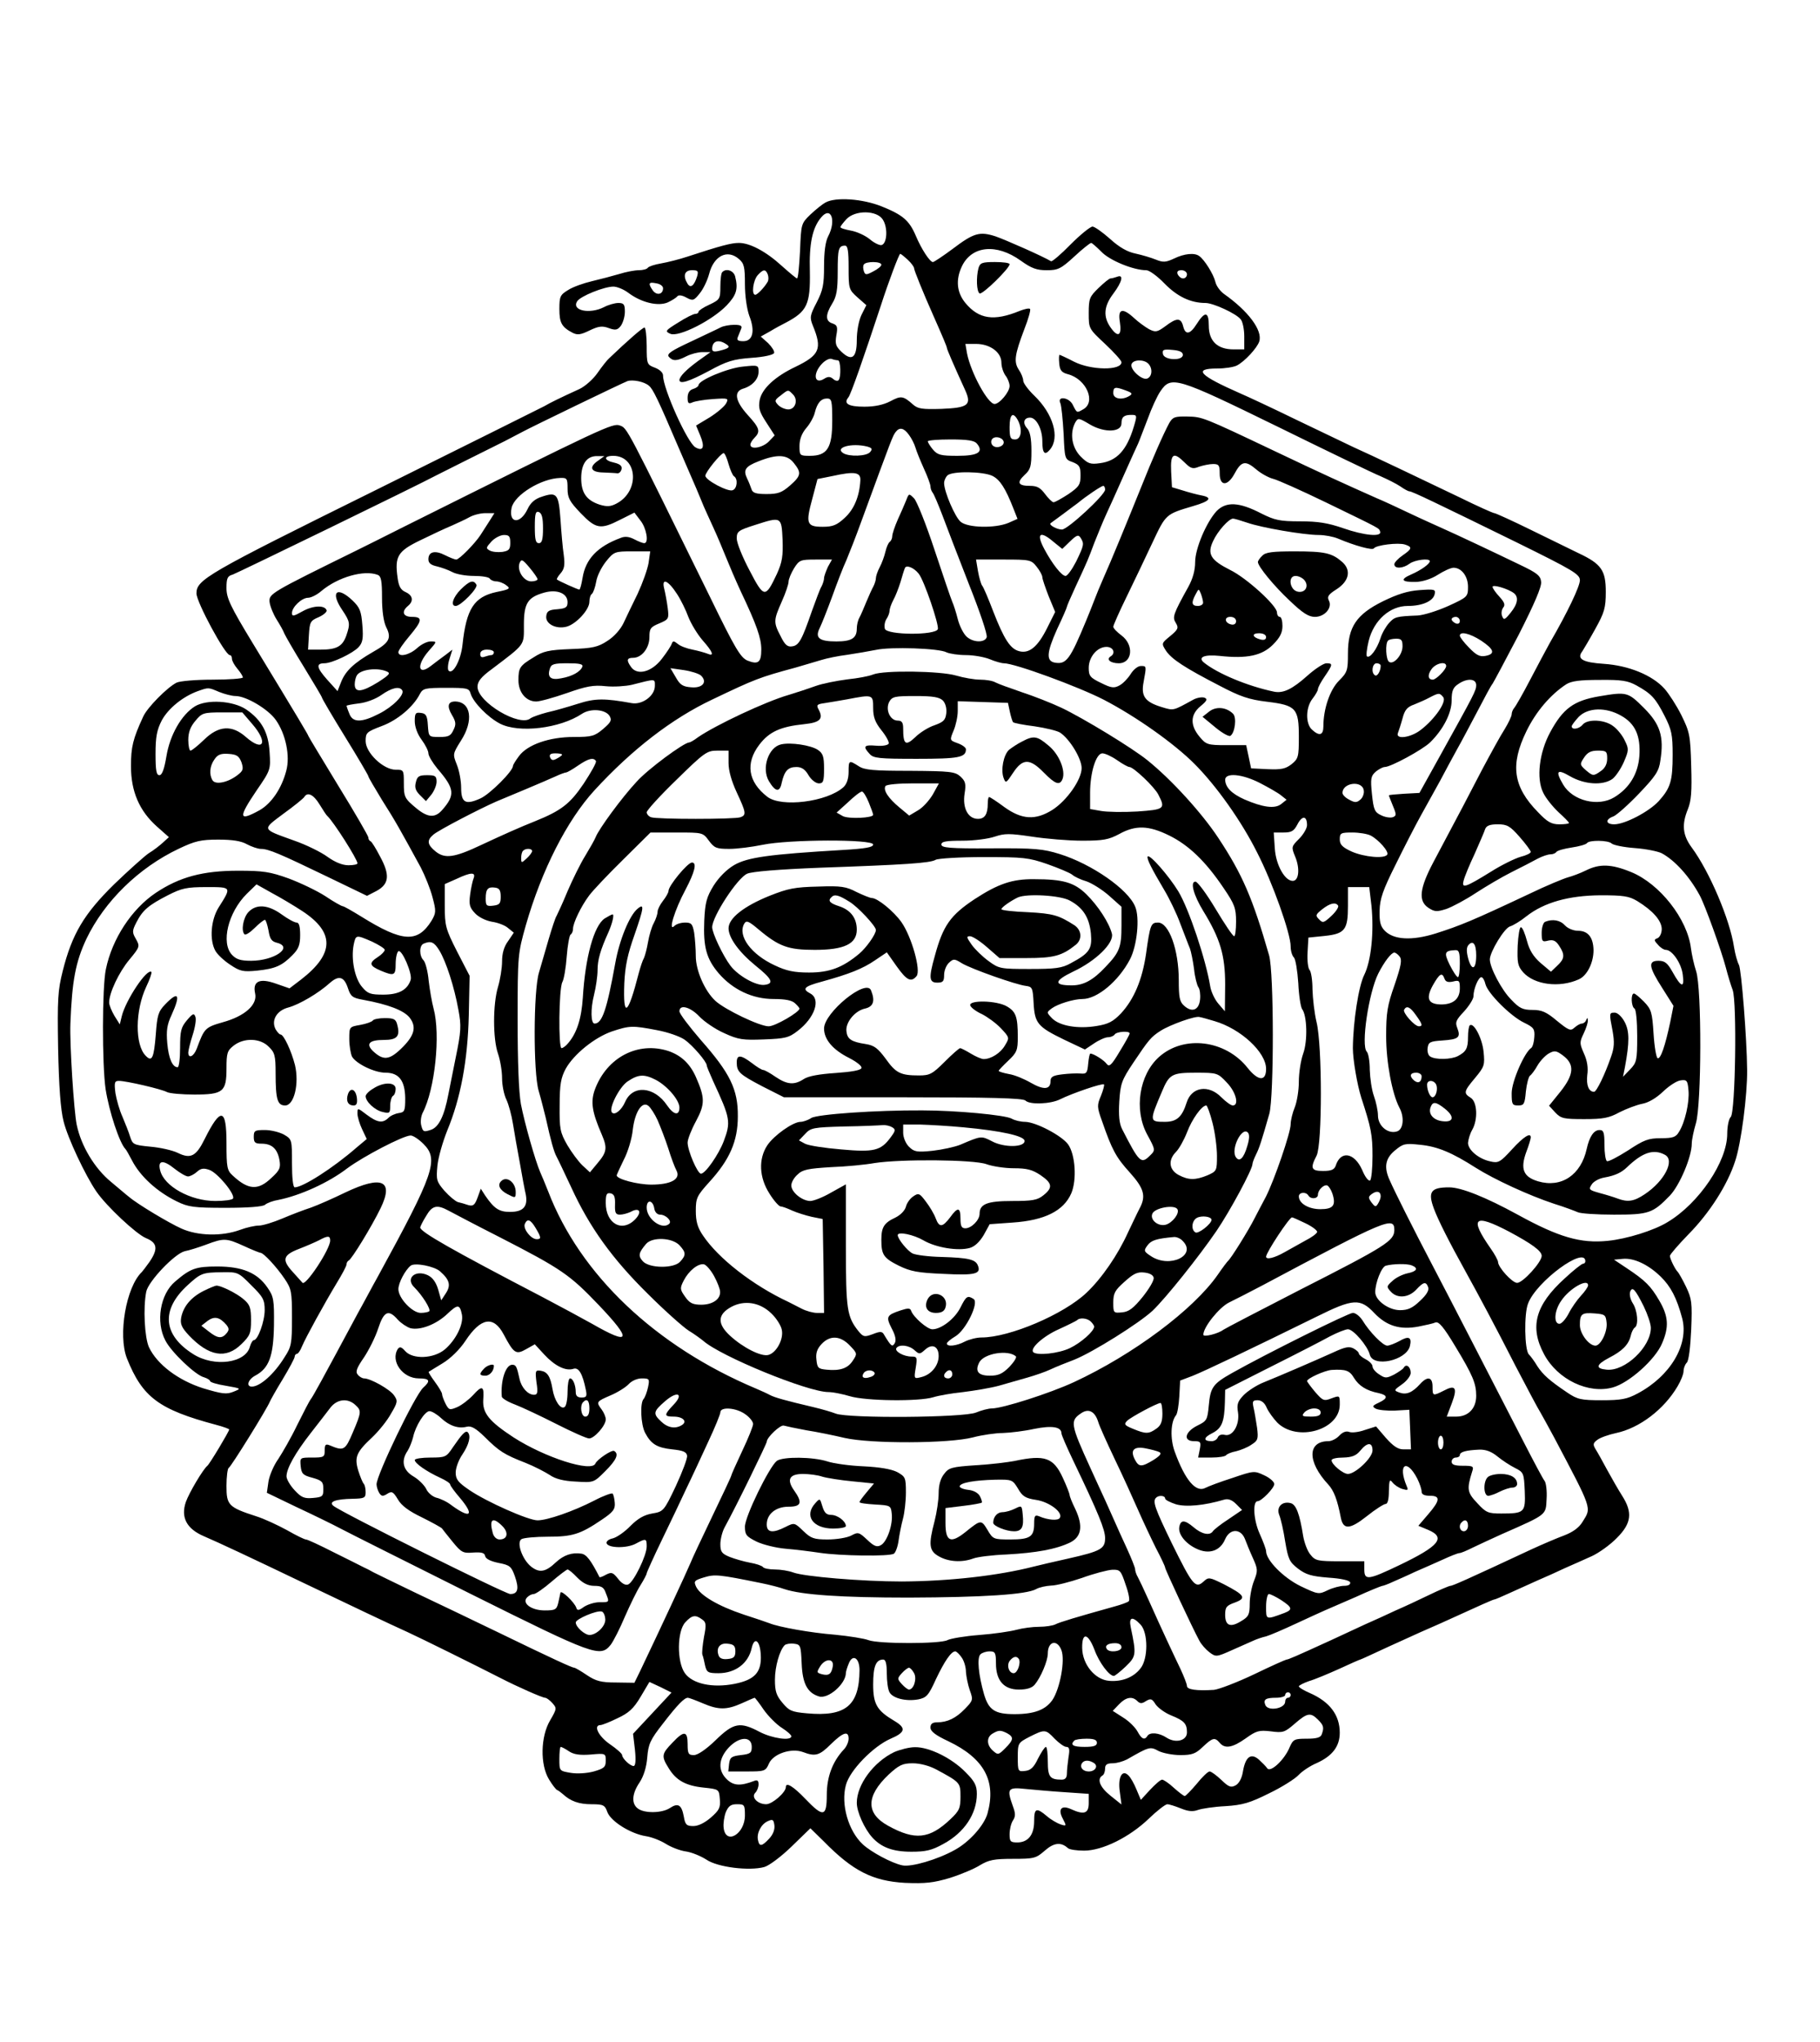 <?xml version="1.0" encoding="UTF-8" standalone="no"?>
<svg xmlns="http://www.w3.org/2000/svg" version="1.0" width="667pt" height="748pt" viewBox="0 0 667 748" preserveAspectRatio="xMidYMid meet">
  <g transform="translate(0,748) scale(0.1,-0.1)" fill="#000000" stroke="none">
    <path d="M3025 6738 c-11 -6 -36 -26 -55 -44 -34 -33 -34 -34 -38 -133 -3 -56 -7 -101 -11 -101 -3 0 -28 21 -56 46 -58 53 -117 84 -157 84 -28 0 -66 -10 -188 -50 -30 -10 -74 -21 -97 -25 -24 -4 -45 -11 -49 -16 -3 -5 -18 -9 -33 -9 -15 0 -47 -6 -72 -14 -24 -7 -69 -19 -99 -26 -30 -7 -70 -21 -87 -32 -30 -18 -33 -24 -33 -70 0 -50 8 -66 48 -87 18 -9 29 -8 62 8 33 16 47 18 71 9 25 -9 32 -7 44 8 8 11 15 34 15 52 0 27 -4 32 -24 32 -13 0 -37 -7 -52 -15 -53 -27 -120 -13 -99 21 12 19 99 54 133 54 13 0 38 -10 55 -23 48 -36 109 -50 144 -35 15 7 31 17 35 22 4 6 17 5 33 -4 24 -13 28 -12 50 16 13 16 28 48 34 71 17 66 67 91 109 54 19 -16 22 -29 22 -92 0 -43 7 -91 16 -116 22 -56 13 -93 -22 -93 -19 0 -25 4 -20 15 3 8 9 22 12 30 5 11 -1 15 -25 15 -17 0 -39 -4 -49 -9 -9 -5 -59 -28 -109 -52 -73 -34 -90 -45 -82 -56 15 -17 30 -16 65 2 16 8 42 15 58 15 l30 0 -45 -32 c-45 -33 -68 -57 -69 -70 0 -17 35 -6 108 33 66 36 89 43 156 48 46 3 81 11 83 18 2 6 -8 22 -22 36 l-27 24 34 19 c18 11 44 25 58 32 78 41 90 67 88 188 -3 100 9 159 41 197 36 44 57 -10 26 -69 -10 -19 -15 -57 -15 -109 0 -68 -4 -88 -27 -133 -25 -48 -26 -55 -14 -85 35 -85 25 -108 -64 -151 -74 -35 -123 -80 -131 -122 -5 -28 -1 -43 24 -81 l31 -48 -21 -22 c-22 -23 -68 -32 -68 -12 0 6 7 17 15 25 23 23 19 36 -25 84 -45 50 -52 85 -17 96 34 10 57 35 57 62 0 24 -1 25 -57 19 -55 -5 -163 -50 -163 -68 0 -4 -9 -11 -20 -14 -13 -4 -20 -15 -20 -32 0 -20 3 -24 18 -17 9 4 43 10 75 12 56 4 58 3 48 -16 -6 -11 -33 -34 -60 -51 l-50 -30 15 -36 c18 -43 11 -60 -17 -44 -29 15 -119 215 -119 263 0 11 -12 22 -30 29 -29 11 -30 13 -30 79 0 37 -4 68 -8 68 -7 0 -61 -47 -130 -113 -7 -6 -26 -30 -42 -53 -15 -22 -45 -49 -66 -59 -70 -32 -109 -51 -129 -63 -11 -6 -293 -146 -627 -312 -611 -302 -648 -324 -648 -374 0 -32 105 -226 122 -226 5 0 8 -6 8 -13 0 -8 9 -24 20 -37 11 -13 20 -27 20 -32 0 -4 -50 -8 -111 -8 -61 0 -120 -5 -132 -11 -35 -18 -107 -91 -122 -124 -38 -82 -45 -112 -45 -182 0 -93 31 -164 95 -221 l44 -39 -22 -20 c-12 -11 -35 -29 -52 -39 -16 -11 -73 -62 -127 -114 -110 -108 -154 -182 -188 -317 -18 -71 -20 -104 -17 -284 3 -140 9 -224 20 -267 15 -61 79 -197 120 -257 37 -54 146 -156 182 -171 42 -17 45 -40 13 -87 -13 -18 -25 -34 -28 -37 -58 -55 -88 -231 -55 -316 57 -143 117 -188 327 -244 27 -7 48 -15 48 -17 0 -7 -72 -127 -80 -133 -16 -13 -67 -99 -79 -133 -19 -56 3 -98 66 -125 56 -24 173 -79 363 -170 74 -35 180 -86 235 -112 55 -26 123 -58 150 -70 46 -21 248 -121 340 -168 60 -31 153 -72 163 -72 5 0 17 -9 26 -19 17 -19 17 -21 -8 -64 -35 -59 -37 -162 -4 -216 12 -20 26 -38 30 -39 5 -2 14 -9 21 -15 28 -26 59 -37 105 -37 43 0 49 -3 58 -29 13 -34 85 -79 141 -88 21 -3 54 -16 73 -28 19 -12 52 -25 74 -28 21 -3 55 -17 75 -30 41 -28 157 -42 212 -27 18 5 63 39 101 76 l68 66 49 -48 c107 -109 179 -145 297 -152 76 -3 104 0 165 18 41 13 91 34 111 47 32 19 51 23 120 23 78 0 85 2 117 30 34 30 60 32 85 9 6 -5 32 -9 59 -9 67 0 166 49 237 117 30 29 61 53 68 53 7 0 29 -7 49 -15 27 -11 44 -13 63 -6 14 5 59 12 101 14 63 4 90 12 160 47 46 22 95 53 108 67 13 14 43 34 67 44 57 26 84 61 84 111 0 65 -37 114 -111 146 -21 9 -39 20 -39 24 0 3 17 12 37 19 21 6 71 27 111 45 41 19 75 34 77 34 2 0 47 21 101 46 55 25 108 49 119 54 11 5 45 20 75 33 149 68 192 87 196 87 3 0 29 11 57 24 29 13 75 34 102 46 28 12 73 32 100 45 28 12 72 32 99 44 26 12 68 42 92 67 53 53 58 93 19 154 -14 22 -38 64 -55 95 -16 30 -35 64 -42 75 -11 18 -10 23 6 35 10 8 41 19 69 25 85 18 175 86 225 171 12 20 22 45 22 56 0 10 5 24 12 31 7 7 13 56 16 121 4 99 2 113 -19 157 -13 27 -27 51 -30 54 -9 8 -29 48 -29 59 0 5 31 41 68 79 77 78 143 181 171 268 22 64 45 243 44 334 -1 117 -21 367 -30 385 -6 11 -14 40 -18 65 -15 101 -90 277 -155 365 -34 46 -37 85 -14 141 12 30 15 64 12 159 -3 112 -6 124 -36 185 -18 36 -46 79 -62 97 -45 50 -132 85 -222 91 -77 5 -101 18 -79 46 4 6 26 43 47 81 34 61 39 78 39 137 0 78 -16 102 -99 141 -28 14 -107 52 -176 86 -69 34 -129 61 -133 61 -5 0 -63 26 -130 59 -161 77 -307 147 -387 183 -36 17 -132 63 -215 103 -82 40 -172 82 -200 94 -150 66 -174 91 -84 91 28 0 60 5 72 11 29 15 74 64 82 88 13 41 -41 112 -129 174 -14 10 -29 30 -32 45 -7 28 -40 81 -59 94 -17 13 -55 9 -92 -9 -30 -14 -40 -15 -67 -4 -17 7 -51 17 -74 22 -30 6 -60 23 -94 54 -28 25 -57 45 -64 45 -8 0 -44 -29 -80 -65 -35 -36 -68 -64 -72 -62 -32 19 -166 78 -203 91 -59 19 -80 13 -158 -46 -35 -26 -68 -48 -72 -48 -11 0 -42 47 -63 97 -24 56 -48 76 -125 107 -70 28 -169 35 -206 14z m210 -62 c20 -30 16 -90 -5 -94 -8 -1 -28 9 -43 22 -16 13 -46 27 -68 31 -21 4 -39 9 -39 13 0 3 10 16 22 29 32 34 111 33 133 -1z m801 -118 c30 -32 118 -68 165 -68 11 0 41 -22 67 -49 46 -47 95 -71 150 -71 28 0 113 -39 129 -60 7 -8 13 -36 13 -62 l0 -48 -39 0 c-59 0 -91 30 -91 87 0 52 -14 54 -45 5 -24 -38 -41 -40 -49 -7 -8 31 -23 32 -65 0 -30 -22 -36 -23 -60 -11 -14 8 -39 26 -54 40 -43 40 -61 35 -53 -13 8 -50 -6 -60 -33 -22 -29 40 -26 79 9 125 33 44 39 72 14 62 -9 -3 -19 -6 -24 -6 -5 0 -24 -16 -44 -35 -33 -32 -36 -39 -36 -92 0 -57 0 -57 60 -113 33 -31 60 -61 60 -67 0 -31 -111 -30 -174 2 -27 14 -51 25 -53 25 -2 0 -3 -14 -1 -32 2 -25 9 -33 32 -39 68 -18 104 -103 55 -129 -23 -13 -22 -14 -38 18 -14 27 -58 32 -45 5 4 -10 9 -60 12 -112 4 -92 4 -94 33 -104 25 -10 29 -17 29 -49 0 -33 -5 -41 -44 -68 -25 -16 -49 -30 -55 -30 -5 0 -19 14 -31 30 -17 23 -29 30 -55 30 -44 0 -50 12 -20 40 22 20 25 32 25 88 0 46 -5 71 -16 83 -17 19 -12 39 11 39 23 0 45 -42 45 -87 0 -44 9 -53 28 -30 37 44 12 131 -58 198 -22 21 -40 46 -40 54 0 9 -7 27 -16 40 -19 29 -16 54 20 149 15 38 24 71 21 74 -3 4 -20 0 -38 -7 -95 -39 -150 -30 -199 29 -32 39 -36 85 -13 134 36 76 127 85 216 21 39 -28 58 -35 95 -35 41 0 52 5 101 50 30 28 58 50 62 50 3 0 20 -15 37 -32z m-926 -58 c0 -78 1 -81 32 -109 l33 -29 -18 -36 c-10 -21 -17 -60 -17 -92 0 -65 -18 -79 -56 -43 -21 20 -24 29 -19 60 6 32 3 38 -14 44 -26 8 -27 31 -1 73 16 26 20 50 20 116 0 84 3 96 27 96 10 0 13 -20 13 -80z m217 28 c13 -12 23 -26 23 -31 0 -7 33 -89 70 -172 35 -79 50 -115 50 -119 0 -5 24 -61 67 -155 25 -55 11 -65 -87 -69 -70 -2 -86 0 -104 16 -36 32 -44 33 -83 12 -25 -13 -57 -20 -95 -20 -58 0 -78 11 -59 34 9 10 56 145 119 336 29 90 67 190 71 190 3 0 15 -10 28 -22z m-97 -18 c0 -5 -13 -16 -29 -24 -26 -14 -30 -14 -35 0 -3 9 -4 20 0 25 7 12 64 12 64 -1z m-675 -42 c-11 -35 -24 -45 -35 -28 -18 29 -12 50 16 50 22 0 24 -3 19 -22z m259 6 c3 -9 3 -21 -1 -27 -13 -22 -38 -47 -45 -47 -15 0 -8 53 9 72 20 22 29 23 37 2z m1536 1 c0 -8 -6 -15 -14 -15 -8 0 -16 7 -20 15 -4 10 1 15 14 15 11 0 20 -7 20 -15z m-1920 -51 c0 -22 -22 -28 -37 -9 -19 27 -16 33 12 27 14 -2 25 -10 25 -18z m230 -204 c18 -11 13 -16 -23 -25 -20 -5 -27 -3 -27 7 0 28 22 36 50 18z m984 -21 c17 -13 26 -30 26 -48 0 -15 7 -36 15 -47 8 -10 15 -28 15 -38 0 -22 -37 -66 -55 -66 -25 0 -87 115 -101 185 l-6 35 40 0 c25 0 49 -8 66 -21z m691 -19 c0 -23 -69 -20 -73 3 -3 16 2 18 35 15 26 -2 38 -8 38 -18z m-1264 -20 c10 0 12 -63 2 -73 -3 -4 -13 -2 -20 5 -11 9 -19 9 -33 0 -36 -22 -42 19 -8 55 12 13 28 21 36 18 7 -3 18 -5 23 -5z m1137 -12 c17 -17 15 -48 -4 -55 -19 -7 -64 34 -57 53 6 17 45 18 61 2z m-1830 -81 c15 -12 33 -49 109 -227 25 -58 54 -125 65 -150 10 -25 23 -54 27 -65 5 -11 20 -45 34 -75 14 -30 35 -80 47 -110 12 -30 36 -86 54 -125 59 -124 76 -173 76 -214 0 -48 -11 -57 -51 -41 -25 11 -45 44 -135 229 -311 633 -305 622 -332 632 -26 10 -54 -3 -792 -371 -80 -40 -155 -78 -168 -84 -321 -158 -327 -161 -324 -192 2 -16 14 -45 26 -64 12 -19 25 -42 28 -51 4 -9 36 -65 72 -123 36 -59 66 -109 66 -112 0 -3 38 -68 85 -144 47 -76 85 -141 85 -144 0 -4 23 -42 50 -87 48 -75 70 -115 142 -247 15 -29 35 -78 43 -109 14 -52 13 -58 -4 -87 -51 -81 -106 -78 -257 16 -34 21 -64 38 -68 38 -4 0 -33 16 -64 37 -31 20 -92 49 -135 65 -67 24 -92 28 -184 28 -130 0 -215 -23 -302 -81 -88 -59 -160 -168 -183 -280 -14 -66 -14 -350 -1 -439 13 -83 51 -198 73 -220 3 -3 13 -21 23 -40 30 -59 92 -116 166 -152 41 -20 61 -23 177 -23 83 0 136 4 145 11 8 7 30 15 49 18 80 16 184 63 253 116 58 43 205 120 232 120 9 0 30 -14 47 -31 57 -57 40 -107 -169 -489 -17 -30 -48 -89 -71 -130 -138 -257 -164 -304 -173 -316 -5 -6 -27 -49 -50 -95 -22 -46 -54 -101 -69 -124 -16 -22 -32 -59 -36 -82 l-6 -42 108 -52 c60 -28 134 -64 164 -80 30 -16 244 -123 476 -239 452 -225 474 -233 512 -186 10 13 34 60 52 103 19 43 44 95 57 115 13 21 23 40 23 44 0 3 25 59 56 123 31 64 72 150 91 191 20 41 55 117 79 169 24 51 44 100 44 107 0 21 58 17 91 -7 16 -11 29 -27 29 -36 0 -8 -18 -53 -40 -99 -22 -47 -40 -87 -40 -90 0 -3 -32 -71 -71 -152 -39 -81 -74 -156 -78 -167 -16 -38 -111 -242 -184 -395 l-22 -45 -67 1 c-55 0 -74 5 -107 27 -22 15 -43 27 -46 27 -8 0 -78 32 -280 130 -93 45 -231 111 -305 146 -74 36 -143 69 -152 74 -10 6 -26 14 -35 18 -10 5 -59 30 -110 55 -51 26 -96 47 -102 47 -5 0 -36 15 -69 34 -33 18 -84 42 -113 51 -102 33 -109 41 -109 111 0 34 4 64 8 66 8 3 142 219 151 243 2 5 23 43 47 82 24 40 44 77 44 83 0 5 4 10 8 10 4 0 13 12 19 28 14 33 81 155 128 233 19 31 35 61 35 67 0 6 4 12 8 14 11 5 84 124 117 192 49 101 5 121 -128 58 -45 -22 -102 -47 -127 -56 -25 -8 -72 -26 -105 -40 -33 -14 -72 -26 -86 -26 -15 0 -46 -7 -70 -16 -66 -24 -154 -22 -214 5 -45 20 -162 90 -192 116 -7 5 -36 30 -66 55 -60 49 -110 132 -126 210 -10 48 -26 295 -23 370 6 157 19 226 59 311 66 137 191 260 339 330 59 28 80 33 144 33 52 0 84 -5 105 -17 17 -9 40 -17 51 -17 28 0 68 -17 244 -102 l145 -70 35 18 c46 25 50 58 13 126 -15 29 -31 55 -35 56 -5 2 -8 8 -8 14 0 5 -49 90 -110 189 -60 99 -110 181 -110 183 0 3 -30 54 -204 340 -82 135 -96 165 -96 202 0 36 4 44 23 49 17 6 676 326 747 364 16 8 173 87 250 125 25 13 54 28 65 34 31 17 368 180 385 186 19 6 61 -2 78 -17z m2304 -150 c183 -90 353 -172 378 -182 25 -11 57 -27 72 -37 14 -10 29 -18 33 -18 10 0 99 -43 393 -187 209 -103 232 -117 232 -139 0 -22 -45 -117 -110 -229 -12 -22 -45 -83 -72 -135 -27 -52 -54 -99 -59 -104 -5 -6 -9 -16 -9 -23 0 -7 -12 -32 -26 -55 -15 -23 -51 -89 -82 -147 -52 -100 -74 -143 -178 -338 -52 -98 -57 -144 -19 -169 23 -15 31 -15 66 -4 22 8 71 34 107 58 37 24 96 59 132 77 36 18 79 40 95 49 17 9 38 16 47 16 9 0 19 4 22 9 4 5 29 12 56 16 27 4 52 11 56 16 7 12 78 11 90 -1 6 -6 44 -14 85 -17 41 -3 85 -12 99 -19 48 -26 101 -84 139 -154 19 -34 80 -204 96 -265 7 -27 18 -64 25 -82 16 -45 10 -447 -7 -465 -7 -6 -13 -34 -13 -62 0 -101 -103 -254 -218 -323 -50 -31 -150 -62 -220 -69 -99 -10 -179 13 -330 96 -117 64 -207 100 -251 100 -67 0 -79 -16 -56 -78 16 -43 56 -122 117 -232 47 -85 106 -195 182 -344 43 -82 83 -158 91 -170 7 -12 29 -52 50 -91 142 -269 138 -257 105 -310 -13 -22 -36 -38 -67 -50 -27 -10 -81 -33 -120 -51 -242 -113 -290 -134 -298 -134 -4 0 -40 -15 -79 -34 -39 -19 -93 -44 -121 -56 -27 -13 -78 -36 -112 -51 -35 -16 -91 -42 -125 -58 -131 -60 -157 -71 -163 -71 -3 0 -57 -24 -119 -54 -63 -30 -129 -55 -147 -57 -64 -4 -99 1 -99 14 0 7 -11 35 -24 63 -25 52 -66 139 -116 251 -17 38 -35 76 -40 85 -6 10 -10 23 -10 29 0 6 -14 41 -31 78 -17 36 -34 75 -39 86 -5 11 -22 49 -38 85 -17 36 -41 90 -55 120 -75 164 -76 175 -34 203 27 18 50 6 62 -33 4 -14 31 -74 60 -135 29 -60 67 -144 85 -185 18 -41 48 -105 66 -141 19 -36 34 -68 34 -72 0 -7 100 -221 125 -267 7 -14 24 -33 37 -43 24 -18 26 -18 84 8 32 14 68 30 79 35 11 5 31 12 45 15 14 4 63 25 110 47 47 22 94 43 105 48 11 5 62 27 113 49 50 23 95 41 98 41 3 0 20 6 37 14 18 8 55 24 82 37 28 12 73 32 102 45 28 13 56 24 61 24 6 0 27 9 49 20 21 10 70 33 108 50 166 73 160 69 163 128 2 30 -2 59 -7 66 -6 7 -41 73 -79 147 -139 270 -266 517 -330 639 -75 143 -141 275 -159 316 -22 48 -16 80 19 109 30 25 37 27 92 21 64 -6 118 -29 204 -84 68 -43 196 -102 287 -132 39 -12 78 -27 87 -31 10 -5 70 -9 133 -9 128 0 142 5 205 70 36 38 80 142 80 190 0 14 7 47 15 74 21 68 22 495 1 558 -8 24 -16 61 -19 84 -13 107 -114 236 -219 279 -73 30 -116 31 -166 6 -20 -10 -50 -21 -65 -25 -15 -4 -81 -31 -145 -62 -206 -97 -250 -115 -341 -144 -87 -27 -152 -23 -185 9 -17 17 -21 33 -20 75 1 43 12 75 58 167 31 63 72 143 92 179 20 36 52 94 72 130 19 36 47 88 62 115 16 28 49 91 75 140 26 50 50 95 55 100 4 6 47 86 95 178 58 114 85 177 83 195 -2 23 -15 33 -78 63 -95 46 -233 111 -285 134 -22 10 -76 34 -120 55 -44 21 -98 46 -120 55 -117 52 -205 92 -375 173 -261 124 -264 125 -318 126 -47 1 -54 -2 -67 -24 -23 -43 -62 -132 -103 -235 -48 -119 -111 -273 -139 -335 -11 -25 -26 -61 -33 -80 -7 -19 -21 -53 -30 -75 -58 -140 -72 -159 -112 -153 -35 5 -33 36 6 123 20 42 36 79 36 82 0 3 14 35 31 72 46 99 47 102 69 161 12 30 32 80 46 110 14 30 29 64 34 75 9 20 64 144 81 180 5 11 20 52 35 90 14 39 35 85 47 102 39 57 57 52 429 -130z m-555 132 c22 -8 24 -12 13 -19 -27 -17 -60 -12 -60 10 0 23 7 24 47 9z m-1221 -14 c20 -20 9 -55 -17 -55 -11 0 -28 7 -37 16 -14 15 -14 18 9 35 29 23 27 22 45 4z m144 -97 c0 -99 -18 -128 -82 -128 -37 0 -38 1 -38 36 0 24 8 46 25 66 14 16 28 42 31 56 9 36 23 52 45 52 17 0 19 -8 19 -82z m680 3 c18 -34 13 -71 -10 -71 -17 0 -20 7 -20 45 0 47 12 58 30 26z m425 -25 c-26 -86 -62 -125 -124 -133 -35 -5 -44 -2 -71 25 -32 33 -40 84 -20 123 11 19 12 19 56 -7 52 -30 114 -28 114 5 0 23 9 31 36 31 21 0 22 -1 9 -44z m-824 -29 c9 -12 20 -33 24 -47 4 -14 18 -48 31 -77 13 -28 24 -58 24 -65 0 -8 4 -18 8 -23 5 -6 20 -42 35 -81 14 -38 58 -152 97 -252 40 -100 70 -188 66 -197 -8 -21 -52 -19 -75 4 -11 11 -25 39 -31 63 -6 24 -15 52 -20 63 -5 11 -34 97 -65 190 -31 94 -65 179 -75 189 -19 19 -19 19 -29 -7 -6 -15 -20 -47 -31 -71 -11 -25 -20 -52 -20 -60 0 -8 -4 -17 -9 -21 -5 -3 -12 -19 -16 -36 -4 -17 -13 -42 -21 -57 -8 -15 -14 -33 -14 -40 0 -7 -4 -20 -9 -30 -5 -9 -17 -35 -26 -57 -9 -22 -20 -48 -25 -57 -6 -10 -10 -28 -10 -41 0 -35 -19 -47 -75 -47 -63 0 -79 13 -61 49 7 14 28 67 46 116 18 50 41 110 52 133 10 24 35 87 54 140 116 316 115 314 127 330 14 18 30 14 48 -11z m347 -24 c5 -17 -26 -29 -40 -15 -6 6 -7 15 -3 22 9 14 37 9 43 -7z m-98 -8 c26 -31 5 -45 -71 -45 -61 0 -73 3 -90 23 -10 12 -18 25 -19 30 0 4 38 7 84 7 62 0 87 -4 96 -15z m-402 -11 c18 -5 20 -9 11 -20 -13 -16 -77 -18 -99 -4 -32 21 32 38 88 24z m-508 -64 c6 -21 15 -42 20 -45 15 -9 12 -45 -5 -51 -17 -7 -100 37 -100 53 0 13 56 82 67 83 4 0 12 -18 18 -40z m-477 13 c-36 -24 -29 -43 17 -44 22 -1 46 -2 52 -3 7 -1 14 6 16 16 2 11 -6 18 -27 23 -38 8 -41 25 -3 25 89 -1 98 -130 11 -175 -21 -11 -34 -12 -61 -4 -49 16 -68 44 -68 97 0 53 21 82 59 81 l26 0 -22 -16z m716 -9 c29 -36 27 -47 -14 -83 -30 -26 -44 -31 -86 -31 -38 0 -51 4 -55 18 -3 9 -10 27 -16 39 -15 31 -7 44 42 63 68 27 105 25 129 -6z m1433 1 c22 -22 30 -24 52 -15 15 5 38 10 52 10 21 0 24 -5 24 -35 0 -47 29 -47 54 -1 25 47 40 50 79 17 17 -15 46 -31 62 -35 17 -4 104 -43 195 -87 206 -100 193 -93 198 -107 6 -20 -59 -14 -136 13 -55 19 -92 25 -157 25 -75 0 -93 4 -143 29 -81 42 -128 44 -163 9 -38 -41 -79 -138 -79 -187 0 -31 -9 -62 -25 -91 -56 -101 -59 -111 -46 -132 11 -18 9 -24 -20 -48 -33 -27 -33 -27 -16 -54 21 -31 68 -62 196 -128 76 -40 108 -51 175 -59 106 -13 116 -24 116 -129 0 -73 -2 -80 -27 -100 -22 -17 -38 -20 -87 -18 l-61 3 -9 43 -9 42 -73 0 c-68 0 -74 2 -98 31 -35 42 -34 81 4 112 24 20 26 26 14 31 -9 3 -28 0 -42 -8 -73 -40 -70 -40 -113 -27 -63 19 -78 40 -68 92 11 60 11 59 -10 59 -11 0 -27 -13 -37 -29 -10 -16 -28 -35 -41 -42 -20 -11 -30 -10 -68 9 -40 19 -45 26 -45 55 0 40 31 77 65 77 25 0 35 -23 15 -35 -17 -11 0 -25 30 -25 50 0 57 67 10 102 -16 12 -30 26 -30 32 0 5 22 55 49 110 27 56 70 145 95 199 49 104 48 103 149 133 62 18 72 31 30 39 -16 3 -46 11 -68 18 l-40 12 -3 58 c-3 66 9 73 50 32z m-1189 -65 c-3 -58 -23 -106 -57 -137 -29 -27 -44 -33 -81 -33 -59 0 -63 12 -38 103 l19 72 55 11 c81 18 104 14 102 -16z m485 16 c27 -14 47 -45 76 -119 l15 -38 -34 -15 c-49 -20 -147 -18 -174 4 -21 17 -61 111 -61 142 0 9 5 21 12 28 17 17 133 15 166 -2z m-1558 -46 c0 -34 7 -47 48 -90 56 -58 73 -61 145 -24 l52 26 22 -29 c22 -27 32 -83 14 -83 -5 0 -21 6 -36 14 -19 10 -35 12 -51 5 -84 -31 -128 -77 -139 -146 -4 -24 -9 -43 -12 -43 -5 0 -75 31 -82 37 -2 1 4 12 13 22 14 16 17 30 12 68 -4 26 -9 85 -12 131 -7 93 -13 101 -69 82 -25 -8 -41 -22 -52 -46 -27 -56 -70 -52 -58 6 11 47 108 107 178 109 25 1 27 -2 27 -39z m1970 -4 c0 -19 -137 -146 -158 -146 -19 0 -49 17 -42 23 3 2 23 17 45 33 22 16 46 35 55 41 30 25 85 62 93 63 4 0 7 -6 7 -14z m-2060 -142 c0 -41 -4 -54 -15 -54 -12 0 -15 13 -15 60 0 49 3 58 15 54 11 -5 15 -21 15 -60z m-195 29 c-10 -16 -25 -39 -34 -53 -21 -32 -78 -90 -89 -90 -5 0 -23 7 -41 16 -37 19 -61 13 -61 -15 0 -14 9 -21 31 -26 17 -4 42 -13 57 -21 15 -8 50 -14 79 -14 28 0 55 -4 58 -10 3 -5 14 -10 24 -10 9 0 26 -6 36 -14 17 -12 14 -15 -36 -25 -82 -18 -110 -62 -124 -193 -6 -56 -35 -111 -51 -95 -4 4 -3 23 3 42 l11 35 -26 -20 c-15 -11 -38 -28 -52 -39 -48 -38 -55 1 -9 54 31 35 31 35 7 35 -13 0 -35 -11 -50 -25 -28 -25 -68 -34 -68 -14 0 6 18 32 40 58 48 57 50 71 10 71 -33 0 -40 19 -15 40 22 18 18 39 -9 51 -18 8 -25 22 -29 53 -11 78 1 97 84 137 41 20 92 44 114 53 22 10 51 23 65 31 14 8 40 15 59 15 l33 0 -17 -27z m1073 -70 c2 -59 -1 -82 -21 -126 -42 -89 -47 -89 -100 13 -26 49 -47 101 -47 117 0 26 5 30 68 50 96 31 96 30 100 -54z m1703 62 c51 -18 207 -45 262 -45 22 0 53 -6 70 -13 64 -27 127 -44 132 -36 8 12 89 22 114 14 28 -9 26 -16 -9 -40 -16 -11 -30 -26 -30 -32 0 -18 32 -16 56 2 19 14 74 21 74 9 0 -10 -32 -33 -69 -49 -41 -18 -35 -28 18 -27 24 1 55 10 80 26 22 14 48 26 58 26 29 0 53 -31 53 -70 0 -36 -2 -38 -72 -70 -40 -18 -91 -34 -113 -35 -77 -3 -84 -5 -104 -27 -11 -12 -26 -37 -32 -57 -13 -40 -38 -73 -49 -66 -4 2 -1 28 6 57 19 76 78 128 143 128 54 0 94 18 99 44 4 17 -2 18 -56 14 -43 -3 -81 -15 -134 -41 -97 -48 -128 -94 -128 -191 0 -62 -2 -69 -33 -100 -33 -33 -57 -103 -57 -167 0 -33 -15 -37 -42 -12 -24 22 -23 81 2 113 11 14 20 30 20 35 0 6 11 27 25 47 30 44 30 48 6 48 -10 0 -41 -20 -69 -45 -56 -50 -89 -66 -123 -59 -96 20 -206 66 -256 106 -25 20 0 31 57 25 100 -11 155 1 195 41 26 26 35 44 35 69 0 18 -4 33 -10 33 -5 0 -10 7 -10 16 0 25 -112 127 -172 156 -71 36 -85 58 -62 106 17 37 58 82 73 82 5 0 28 -7 52 -15z m-2701 -74 c0 -24 -5 -29 -29 -33 -17 -2 -37 0 -46 5 -15 8 -14 11 6 33 12 13 33 24 46 24 19 0 23 -5 23 -29z m1992 3 l31 -25 29 28 c24 23 30 25 38 13 14 -22 13 -27 -16 -87 -15 -29 -32 -53 -39 -53 -14 0 -48 43 -77 97 -32 59 -17 71 34 27z m-1485 -76 c-4 -24 -22 -74 -40 -113 -19 -38 -42 -87 -52 -108 -11 -23 -35 -50 -59 -65 -35 -23 -54 -27 -135 -30 -80 -3 -101 -8 -135 -30 -51 -31 -56 -38 -56 -84 0 -45 28 -78 65 -78 14 0 64 14 113 31 71 25 97 30 142 25 30 -3 73 0 95 5 90 23 85 23 85 -4 0 -36 -46 -70 -85 -63 -99 18 -134 18 -196 -2 -35 -11 -86 -26 -114 -32 -27 -7 -54 -17 -60 -21 -38 -35 -195 58 -195 115 0 19 13 36 53 65 124 94 117 85 117 162 0 79 14 101 75 118 47 13 85 -3 85 -35 0 -19 -6 -23 -37 -26 -31 -2 -39 -7 -41 -25 -4 -28 35 -49 74 -39 35 9 84 62 84 91 0 13 4 26 9 29 5 4 12 23 16 45 3 21 20 54 36 74 29 36 33 37 96 37 l66 0 -6 -42z m-407 -60 c0 -4 -10 -8 -23 -8 -28 0 -53 40 -43 67 7 16 11 14 37 -17 16 -19 29 -38 29 -42z m1064 45 c-7 -16 -14 -34 -14 -41 0 -7 -4 -20 -9 -30 -6 -9 -21 -51 -36 -92 -36 -104 -47 -125 -72 -128 -17 -3 -27 6 -42 37 -27 51 -26 59 4 127 14 31 25 64 25 73 0 9 9 31 20 49 19 30 23 32 79 32 l60 0 -15 -27z m765 1 c12 -15 21 -32 21 -39 0 -6 11 -38 23 -69 l24 -58 -30 -60 c-34 -68 -65 -93 -101 -84 -33 8 -56 43 -96 146 -18 47 -36 90 -41 95 -4 6 -11 30 -15 53 l-7 42 101 0 c97 0 101 -1 121 -26z m-432 -26 c20 -25 75 -187 70 -203 -9 -23 -185 -22 -194 1 -3 9 -1 25 5 35 7 10 12 24 12 31 0 7 6 25 14 40 8 14 19 43 26 65 6 21 13 44 16 51 4 14 33 3 51 -20z m-1983 -4 c13 -5 16 -22 16 -84 0 -49 6 -88 15 -107 21 -41 12 -58 -49 -92 -69 -40 -100 -69 -116 -110 l-13 -33 -38 42 c-39 44 -42 60 -10 60 28 0 105 37 125 59 15 16 18 32 14 80 -4 52 -9 65 -36 91 -58 55 -83 31 -37 -36 28 -42 29 -49 14 -93 -14 -39 -35 -51 -94 -51 l-46 0 3 53 c3 48 5 53 36 66 18 8 31 20 29 25 -7 20 -50 18 -89 -4 -32 -18 -38 -19 -38 -6 0 22 36 56 59 56 11 0 33 11 49 25 61 51 156 78 206 59z m1097 -70 c14 -21 33 -60 42 -85 10 -25 33 -63 52 -85 38 -43 44 -60 18 -49 -10 4 -35 11 -55 15 -21 4 -45 13 -54 21 -14 11 -18 12 -22 1 -2 -7 -18 -32 -36 -55 -37 -49 -90 -63 -113 -31 -18 25 -16 34 7 34 32 0 60 36 60 76 0 31 4 37 36 50 35 15 36 17 31 57 -3 23 -9 55 -13 71 -10 40 14 31 47 -20z m3067 3 c18 -14 15 -39 -12 -72 -21 -26 -25 -28 -31 -12 -4 9 -2 23 4 31 8 10 5 19 -14 40 -14 15 -25 31 -25 36 0 10 57 -7 78 -23z m-1139 -34 c1 -7 -8 -13 -19 -13 -23 0 -25 12 -8 43 11 21 11 21 19 2 4 -11 8 -26 8 -32z m121 -69 c0 -9 -7 -14 -17 -12 -25 5 -28 28 -4 28 12 0 21 -6 21 -16z m820 1 c0 -9 -6 -12 -15 -9 -8 4 -15 10 -15 15 0 5 7 9 15 9 8 0 15 -7 15 -15z m-710 -59 c0 -9 -7 -12 -20 -9 -31 8 -34 23 -6 23 16 0 26 -6 26 -14z m788 -13 c48 -32 53 -49 16 -56 -21 -4 -34 3 -60 30 -19 19 -34 39 -34 44 0 17 36 9 78 -18z m-288 -21 c0 -31 -32 -68 -49 -57 -12 7 -15 68 -4 78 3 4 17 7 30 7 19 0 23 -5 23 -28z m-1671 -22 c11 -5 43 -10 71 -10 28 0 67 -7 87 -15 19 -8 43 -15 52 -15 40 0 274 -86 367 -134 119 -62 257 -160 331 -234 81 -81 173 -211 230 -325 57 -111 123 -297 123 -344 0 -16 5 -34 12 -41 6 -6 13 -49 16 -94 2 -46 9 -88 14 -95 18 -23 21 -116 4 -163 -9 -25 -16 -71 -16 -103 0 -32 -7 -74 -15 -94 -8 -19 -15 -48 -15 -62 0 -31 -60 -205 -91 -266 -12 -22 -30 -57 -41 -78 -22 -44 -88 -150 -98 -157 -3 -3 -20 -25 -37 -50 -89 -128 -310 -293 -528 -394 -89 -41 -261 -96 -300 -96 -12 0 -39 -7 -58 -15 -45 -19 -468 -22 -514 -4 -15 6 -53 17 -83 24 -102 24 -141 35 -158 44 -9 5 -33 16 -52 24 -368 155 -644 417 -761 722 -11 28 -24 59 -29 70 -18 41 -58 182 -71 250 -8 45 -12 155 -12 310 0 236 1 242 30 345 58 202 151 385 252 495 137 149 283 262 431 332 157 75 172 81 305 117 33 10 76 22 95 28 19 6 62 15 95 19 33 5 80 13 105 18 54 12 232 6 259 -9z m-1659 0 c0 -5 -4 -10 -9 -10 -5 0 -16 -3 -25 -6 -11 -4 -16 -1 -16 10 0 10 9 16 25 16 14 0 25 -4 25 -10z m324 -53 c-7 -18 -37 -35 -77 -42 -39 -8 -52 4 -42 35 5 17 15 20 65 20 44 0 58 -3 54 -13z m2926 4 c0 -20 -13 -41 -21 -35 -15 9 -10 44 6 44 8 0 15 -4 15 -9z m240 -1 c0 -13 -37 -50 -49 -50 -18 0 -20 17 -5 38 15 22 54 31 54 12z m-3885 -19 c18 -7 14 -12 -29 -40 -60 -37 -86 -40 -86 -8 0 12 4 27 8 33 13 21 72 29 107 15z m1154 -16 c25 -24 5 -47 -36 -43 -30 2 -41 9 -56 36 l-20 34 49 -7 c27 -4 55 -13 63 -20z m2841 -35 c0 -20 -6 -31 -133 -260 l-75 -135 -56 -3 c-31 -2 -56 -4 -56 -6 0 -2 7 -19 15 -39 13 -31 13 -36 -1 -41 -9 -3 -28 0 -42 7 -24 11 -28 20 -34 77 -6 58 -4 67 14 83 11 9 26 17 33 17 22 0 138 63 166 90 48 47 79 107 79 154 0 34 5 47 23 59 32 23 67 22 67 -3z m587 -1 c56 -31 70 -47 103 -111 26 -51 30 -69 30 -143 0 -97 -8 -122 -51 -170 -36 -39 -124 -85 -163 -85 -32 0 -34 18 -3 29 12 5 55 43 94 84 61 64 73 82 78 121 14 88 -1 133 -60 192 -59 59 -63 60 -164 43 -94 -16 -133 -45 -180 -132 -40 -74 -51 -168 -26 -220 9 -20 35 -52 56 -72 21 -19 39 -37 39 -40 0 -3 -16 -5 -35 -5 -29 0 -44 8 -79 45 -91 93 -102 173 -42 296 35 72 88 134 146 172 19 12 50 16 122 16 81 1 104 -3 135 -20z m-5194 -24 c20 -8 47 -15 60 -15 39 0 120 -48 148 -88 36 -51 53 -132 38 -186 -17 -65 -54 -119 -97 -144 -78 -43 -80 -29 -11 73 51 74 51 76 47 139 -4 72 -29 118 -86 157 -48 32 -144 38 -188 11 -49 -31 -91 -104 -104 -182 -8 -48 -16 -70 -26 -70 -11 0 -14 18 -14 78 0 63 5 88 23 123 24 44 77 87 132 107 40 14 38 14 78 -3z m671 6 c10 -16 -35 -61 -85 -86 -64 -33 -97 -33 -109 1 -6 14 -10 27 -10 28 0 2 21 6 46 9 26 3 61 16 82 31 37 26 66 33 76 17z m251 -13 c10 -32 63 -86 107 -109 69 -36 220 -18 301 36 32 21 86 16 101 -8 9 -16 5 -23 -24 -48 -31 -26 -41 -29 -107 -29 -90 0 -170 -28 -201 -70 -12 -16 -22 -32 -22 -36 0 -19 -84 -103 -119 -119 -55 -25 -71 -16 -71 39 0 25 -7 63 -16 85 -15 38 -15 39 15 87 48 74 37 143 -21 144 -26 0 -31 -17 -12 -49 15 -25 16 -35 6 -55 -10 -22 -18 -26 -51 -26 -40 0 -40 0 -43 43 -2 35 -7 43 -25 45 -20 3 -23 -1 -23 -30 0 -21 10 -48 25 -68 14 -19 25 -41 25 -50 0 -9 15 -34 33 -56 63 -73 66 -96 18 -151 -26 -30 -52 -29 -93 4 -46 38 -48 42 -48 96 0 46 -1 47 -30 47 -45 0 -110 62 -110 105 0 31 4 34 59 55 57 21 116 70 140 118 11 20 19 22 96 22 78 0 84 -1 90 -22z m3564 -12 c14 -16 -30 -80 -82 -120 -37 -29 -93 -36 -84 -12 3 8 11 32 17 54 8 31 17 42 43 51 17 7 43 18 57 26 33 17 36 17 49 1z m652 -68 c52 -29 72 -74 67 -148 -5 -65 -36 -117 -92 -151 -59 -36 -152 -13 -187 46 -30 51 -23 59 25 31 52 -30 119 -35 155 -10 12 9 31 37 42 62 18 42 19 48 4 78 -8 18 -27 42 -42 53 -31 25 -95 28 -113 6 -13 -16 -40 -20 -40 -6 0 4 12 20 26 35 34 34 99 36 155 4z m-5017 -30 c60 -69 42 -105 -23 -48 -51 45 -100 42 -153 -10 -23 -22 -45 -40 -50 -40 -4 0 -8 18 -8 39 0 28 8 49 26 70 24 29 29 31 99 31 l73 0 36 -42z m4966 -127 c0 -20 -8 -35 -22 -45 -28 -20 -30 -20 -57 3 -21 19 -22 21 -6 45 13 20 26 26 51 26 31 0 34 -3 34 -29z m-5005 -14 c8 -25 6 -31 -15 -47 -35 -27 -80 -36 -91 -19 -13 21 -11 52 7 77 12 18 24 22 52 20 30 -2 38 -8 47 -31z m1175 28 c0 -2 -9 -9 -19 -14 -14 -8 -20 -7 -25 4 -4 11 2 15 19 15 14 0 25 -2 25 -5z m124 -23 c3 -5 -18 -42 -45 -83 -50 -74 -82 -99 -179 -138 -53 -21 -118 -50 -195 -86 -99 -47 -134 -52 -168 -25 -31 25 -34 41 -9 62 18 16 170 95 232 122 19 8 69 29 110 46 41 17 89 38 107 46 17 8 34 14 38 14 3 0 23 11 43 25 38 26 57 31 66 17z m2434 -81 c31 -16 66 -36 77 -45 l20 -16 -20 -16 c-23 -18 -67 -12 -134 17 -47 21 -70 44 -71 72 0 27 62 22 128 -12z m380 -27 c2 -11 -4 -27 -13 -34 -13 -11 -20 -11 -40 0 -14 7 -25 18 -25 25 0 38 73 47 78 9z m-3827 -51 c13 -21 25 -40 29 -43 22 -20 110 -158 110 -173 0 -4 -15 -7 -33 -7 -22 0 -49 11 -77 31 -23 17 -78 44 -121 59 -122 44 -120 39 -40 99 39 28 73 56 76 61 12 20 34 9 56 -27z m3619 -76 c0 -12 -14 -35 -29 -50 -28 -28 -29 -30 -15 -64 18 -42 15 -87 -6 -90 -29 -4 -64 56 -68 118 l-4 59 36 0 c29 0 38 5 51 30 17 33 35 32 35 -3z m779 -43 c23 -26 41 -51 41 -55 0 -5 -17 -13 -37 -18 -21 -6 -70 -30 -108 -54 -97 -60 -109 -63 -101 -33 3 13 21 57 40 97 18 41 36 82 39 92 5 12 17 17 46 17 34 0 45 -6 80 -46z m-546 5 c29 -15 68 -59 61 -70 -10 -16 -84 -9 -130 11 -35 16 -44 26 -44 45 0 23 4 25 46 25 25 0 55 -5 67 -11z m-3073 -57 c0 -5 -9 -17 -20 -27 -19 -18 -20 -17 -20 2 0 11 3 23 7 26 9 10 33 9 33 -1z m-214 -99 c-4 -9 -10 -37 -13 -60 -5 -37 -2 -48 18 -69 13 -14 39 -27 62 -31 21 -3 48 -13 59 -23 l21 -17 -21 -31 c-15 -20 -22 -45 -22 -74 0 -25 -7 -67 -15 -94 -19 -63 -19 -190 0 -244 8 -23 15 -64 15 -90 0 -26 7 -61 16 -79 8 -17 19 -57 24 -89 5 -31 16 -95 25 -142 8 -47 18 -100 22 -117 8 -44 -10 -63 -58 -63 -40 0 -58 12 -91 60 l-16 25 -12 -33 c-10 -27 -16 -32 -34 -27 -11 4 -29 9 -38 11 -9 3 -31 21 -49 41 -29 34 -31 40 -26 92 3 31 20 89 36 129 49 118 75 256 79 422 l3 145 -46 89 c-42 83 -45 94 -45 168 l0 79 43 19 c53 25 71 25 63 3z m-628 -121 c119 -78 118 -156 -5 -251 l-42 -32 -49 17 c-61 22 -87 9 -77 -36 9 -41 -38 -83 -118 -105 -66 -19 -68 -22 -96 -97 -11 -29 -31 -38 -31 -14 0 7 7 36 16 64 9 28 14 58 10 67 -5 14 -10 12 -31 -13 -22 -26 -25 -40 -25 -101 0 -39 -4 -71 -9 -71 -19 0 -33 32 -38 88 -4 46 -1 68 16 104 34 75 25 89 -24 38 -25 -26 -29 -40 -34 -109 -7 -88 -14 -103 -37 -79 -40 40 -39 166 2 253 13 27 21 51 19 54 -16 15 -95 -104 -109 -163 l-7 -29 -20 32 c-10 17 -19 39 -19 48 0 35 35 110 74 157 39 47 39 49 24 76 -14 24 -14 30 2 61 23 45 45 63 115 99 51 26 69 30 142 30 93 0 92 1 44 -75 -28 -45 -34 -118 -12 -158 7 -13 31 -36 54 -51 37 -25 48 -27 100 -22 65 7 90 17 129 57 22 22 28 37 28 73 0 32 -4 46 -13 46 -8 0 -33 14 -55 30 -50 36 -93 39 -122 8 -19 -21 -27 -68 -14 -81 4 -4 21 7 37 23 17 17 34 30 38 30 3 0 9 -18 13 -39 5 -31 11 -40 31 -45 62 -16 -10 -66 -95 -66 -38 0 -54 5 -70 22 -41 44 -14 155 54 223 l36 35 57 -32 c32 -17 82 -47 111 -66z m727 53 c0 -25 -4 -30 -27 -33 -25 -3 -28 0 -28 26 0 35 8 44 35 40 15 -2 20 -10 20 -33z m3191 -32 c10 -98 -1 -203 -26 -254 -21 -41 -41 -171 -42 -269 0 -42 16 -135 31 -182 36 -110 41 -136 41 -213 0 -46 -4 -86 -9 -90 -6 -3 -19 14 -29 39 -29 64 -79 72 -97 15 -5 -14 -16 -19 -46 -19 -44 0 -48 10 -24 56 21 41 21 403 0 489 -8 33 -14 87 -15 120 0 34 -5 66 -11 72 -5 5 -9 34 -7 64 l3 54 59 6 c75 8 86 22 86 111 l0 68 39 0 39 0 8 -67z m974 16 c57 -35 89 -71 90 -102 0 -16 -7 -30 -15 -34 -14 -5 -14 -8 1 -24 9 -11 22 -19 29 -19 23 0 57 -49 62 -91 7 -51 -6 -47 -38 11 -18 32 -28 40 -51 40 -39 0 -36 -22 14 -100 l41 -65 -12 -60 c-19 -89 -35 -135 -46 -132 -5 2 -12 42 -15 90 -5 78 -8 89 -35 117 -16 16 -32 30 -37 30 -12 0 -10 -48 2 -55 6 -3 10 -49 10 -101 0 -89 -2 -97 -26 -122 l-26 -27 7 35 c17 92 17 132 -1 166 -10 19 -26 34 -36 34 -21 0 -21 -1 -8 -68 7 -40 6 -61 -6 -94 -22 -64 -53 -128 -62 -128 -20 0 -29 25 -25 61 4 26 0 53 -12 79 -16 37 -17 41 -1 74 9 19 16 40 15 48 0 10 -2 10 -6 1 -2 -7 -10 -13 -16 -13 -6 0 -18 -7 -27 -15 -14 -13 -21 -10 -64 25 -39 33 -56 40 -90 40 -35 0 -48 6 -78 38 -35 35 -78 117 -78 147 0 27 53 115 74 121 11 3 39 20 60 37 65 51 155 76 271 77 84 0 105 -3 135 -21z m-1096 -17 c3 -5 -8 -22 -24 -37 -28 -26 -32 -28 -46 -13 -14 14 -13 17 12 37 28 22 49 27 58 13z m-3540 -132 c25 -12 46 -25 46 -30 0 -5 -11 -17 -25 -26 -34 -22 -32 -32 10 -50 50 -21 55 -18 55 25 0 22 5 43 10 46 13 8 52 -83 45 -105 -12 -37 -44 -54 -100 -54 -47 0 -57 3 -78 28 -27 31 -41 102 -31 154 8 38 8 38 68 12z m246 -32 c25 -41 55 -134 70 -218 11 -58 10 -78 -10 -175 -12 -60 -24 -121 -27 -135 -15 -79 -35 -119 -63 -129 -27 -9 -30 -8 -36 15 -4 14 -1 35 5 47 45 86 66 286 40 382 -6 22 -14 68 -18 102 -3 34 -12 68 -19 75 -16 16 -16 55 1 61 26 11 38 6 57 -25z m3800 -18 c0 -52 -16 -59 -29 -13 -7 26 -7 41 0 50 17 20 29 5 29 -37z m-60 -30 c0 -27 -3 -50 -7 -50 -5 1 -18 21 -30 45 -22 45 -19 52 20 54 14 1 17 -8 17 -49z m-221 26 c10 -12 6 -33 -18 -104 -27 -76 -31 -104 -31 -188 0 -96 22 -211 48 -261 20 -36 15 -81 -8 -88 -33 -11 -70 20 -70 58 0 17 -7 50 -15 72 -8 22 -14 65 -15 95 0 31 -5 61 -11 67 -22 22 7 216 42 286 23 45 48 77 59 77 4 0 13 -6 19 -14z m165 -82 c4 -11 13 -14 31 -10 23 6 25 3 25 -25 0 -38 -23 -58 -66 -59 -50 0 -60 21 -33 70 25 44 34 49 43 24z m-4019 -34 c10 -31 17 -36 56 -43 93 -17 149 -39 170 -65 27 -35 18 -67 -32 -115 -43 -41 -65 -43 -103 -7 -26 26 -12 40 40 40 49 0 61 13 50 55 -5 21 -12 25 -46 25 -21 0 -41 -4 -44 -9 -4 -5 -24 -12 -46 -16 -40 -7 -40 -7 -40 -52 0 -24 5 -53 10 -64 15 -26 82 -59 123 -59 49 0 71 -29 72 -93 0 -47 -2 -52 -24 -55 -13 -2 -31 -10 -38 -18 -21 -20 -40 -17 -79 12 -34 26 -34 26 -34 4 0 -12 8 -38 17 -57 l17 -36 -37 -31 c-86 -75 -197 -146 -227 -146 -6 0 -10 34 -10 88 0 86 0 88 -29 105 -16 9 -48 17 -70 17 -37 0 -41 -2 -41 -25 0 -21 5 -25 28 -25 38 0 58 -18 66 -59 5 -29 2 -38 -30 -67 -48 -46 -84 -44 -141 9 -21 19 -23 30 -23 119 0 129 -21 133 -80 15 -31 -63 -51 -74 -98 -51 -20 10 -66 20 -101 23 -61 6 -65 8 -74 36 -5 17 -18 49 -28 73 -11 24 -22 63 -26 87 -5 40 -3 45 13 45 27 0 156 -30 176 -41 10 -5 55 -9 100 -9 106 0 118 10 118 96 0 56 3 65 26 83 38 30 98 28 129 -4 22 -21 25 -33 25 -97 0 -97 7 -118 35 -118 33 0 52 80 36 148 -13 51 -41 112 -53 112 -4 0 -12 9 -18 19 -17 33 4 69 47 80 40 11 110 52 152 90 33 29 52 23 66 -19z m4169 14 c9 -34 93 -118 142 -141 35 -17 39 -23 37 -52 -1 -19 -6 -36 -11 -40 -25 -16 -72 -123 -72 -166 0 -41 2 -45 24 -45 21 0 24 5 28 51 3 28 10 54 15 58 5 3 18 20 28 38 10 17 29 37 42 44 20 11 27 10 51 -8 43 -32 41 -69 -9 -132 l-42 -52 23 -25 c21 -22 31 -24 106 -24 69 0 91 4 129 25 26 13 63 27 83 31 23 4 52 21 77 45 22 21 51 40 65 41 22 3 25 -1 28 -37 4 -43 -13 -118 -35 -152 -11 -19 -22 -23 -66 -23 -46 0 -62 -6 -121 -45 -38 -24 -72 -42 -77 -39 -5 3 -9 30 -9 60 0 45 -3 54 -18 54 -21 0 -37 -24 -47 -69 -21 -96 -93 -144 -178 -119 -54 16 -66 45 -44 106 10 26 17 50 17 55 0 19 -26 3 -69 -44 -43 -47 -50 -51 -79 -44 -43 9 -82 42 -82 68 1 12 7 33 15 47 22 38 19 103 -5 118 -27 17 -26 23 16 73 34 41 36 47 31 96 -5 50 -37 110 -51 96 -3 -3 -6 -22 -6 -42 0 -42 -7 -54 -37 -70 -25 -13 -82 -14 -101 -2 -8 4 -12 19 -10 32 3 21 9 24 53 27 60 4 69 11 56 45 -9 22 -5 30 25 62 18 20 34 45 34 55 0 27 18 70 29 70 5 0 12 -12 15 -26z m-255 -113 c24 -33 26 -41 11 -41 -16 0 -61 51 -54 61 9 16 22 10 43 -20z m21 -224 c0 -21 -12 -28 -27 -16 -19 16 -16 29 7 29 11 0 20 -6 20 -13z m54 -32 c6 -17 -2 -45 -14 -45 -9 0 -20 25 -20 46 0 19 26 18 34 -1z m30 -86 c37 -29 34 -51 -5 -47 -35 3 -56 26 -46 52 8 21 19 20 51 -5z m808 -170 c37 -20 -2 -96 -74 -144 -40 -27 -63 -30 -100 -16 -13 5 -42 14 -65 20 -39 11 -42 13 -30 31 6 11 28 23 47 26 39 7 62 18 82 37 57 55 98 69 140 46z m-5413 -79 c8 0 23 8 33 17 14 13 25 14 45 7 30 -10 96 -90 87 -105 -3 -5 -32 -9 -65 -9 -91 0 -188 54 -202 112 -10 38 11 40 53 6 19 -15 41 -28 49 -28z m4194 -63 c14 -43 3 -57 -44 -57 -43 0 -79 21 -79 47 0 15 26 18 35 3 9 -15 35 -12 35 3 0 17 21 38 34 34 5 -2 14 -15 19 -30z m177 -10 c0 -7 -5 -19 -10 -27 -8 -13 -11 -12 -24 5 -12 17 -12 21 2 31 18 13 32 9 32 -9z m-3415 -53 c17 -9 100 -53 185 -96 228 -117 258 -138 364 -249 124 -130 117 -150 -24 -69 -36 20 -117 64 -180 97 -336 175 -450 240 -450 256 0 3 9 22 21 41 23 40 40 44 84 20z m3140 -46 c25 -12 44 -27 42 -32 -2 -6 -21 -20 -43 -31 -21 -12 -56 -31 -77 -43 -37 -21 -67 -28 -67 -16 0 15 85 144 95 144 3 0 25 -10 50 -22z m-2822 -17 c21 -35 21 -41 4 -41 -21 0 -50 37 -44 55 9 22 21 18 40 -14z m3567 -13 c84 -45 120 -71 120 -89 0 -23 -69 -99 -90 -99 -18 0 -70 57 -70 77 0 5 -12 28 -27 49 -79 113 -61 129 67 62z m-420 5 c-1 -39 -30 -58 -345 -218 -148 -76 -275 -142 -282 -147 -18 -14 -73 -28 -73 -18 0 28 58 100 94 118 23 11 77 39 121 62 458 244 485 255 485 203z m-3900 -38 c0 -32 -92 -171 -102 -154 -2 2 -18 20 -36 40 -40 44 -35 61 25 84 26 10 58 24 72 31 33 18 41 17 41 -1z m-316 -20 c30 -14 58 -25 61 -25 11 0 59 -52 88 -95 25 -37 27 -47 27 -143 0 -94 -2 -106 -27 -144 -38 -62 -90 -108 -120 -108 -22 0 -14 26 12 40 51 27 67 71 69 184 1 94 -1 106 -24 139 -37 54 -92 77 -184 77 -78 0 -98 -7 -154 -55 -55 -46 -72 -148 -36 -216 21 -42 111 -128 142 -135 12 -4 22 -10 22 -14 0 -4 26 -12 58 -17 57 -10 57 -10 27 -22 -25 -10 -41 -8 -111 13 -91 29 -168 87 -198 150 -16 35 -22 144 -10 204 8 38 104 139 141 148 16 3 51 14 78 24 66 25 75 24 139 -5z m4916 -56 c0 -5 -4 -9 -9 -9 -4 0 -35 -24 -67 -54 -108 -98 -129 -178 -75 -278 50 -93 163 -146 252 -121 60 17 155 102 180 161 26 60 24 99 -10 157 -31 53 -50 73 -121 120 l-45 30 32 3 c41 4 94 -21 139 -65 37 -36 59 -78 79 -153 25 -96 -43 -211 -163 -275 -39 -21 -61 -25 -132 -25 -76 0 -89 3 -126 28 -64 43 -89 65 -110 97 -10 17 -24 36 -31 43 -16 16 -18 149 -3 186 30 81 210 213 210 155z m-4197 -37 c35 -31 40 -51 21 -80 l-17 -26 -11 39 c-8 27 -20 44 -38 53 -46 22 -84 -12 -49 -45 29 -29 61 -80 54 -87 -3 -3 -18 -6 -31 -6 -31 0 -82 54 -82 87 0 23 25 70 45 86 15 12 87 -2 108 -21z m3561 22 c25 -10 19 -22 -16 -29 -18 -4 -43 -16 -55 -28 -22 -19 -22 -22 -6 -39 23 -26 65 -23 93 7 27 29 36 31 44 9 4 -11 -6 -28 -30 -50 -27 -26 -44 -34 -73 -34 -42 0 -91 36 -91 66 0 34 23 93 39 97 26 7 78 8 95 1z m-4253 -73 c43 -42 49 -53 49 -91 0 -41 -25 -110 -40 -110 -4 0 -10 -10 -14 -23 -15 -61 -131 -77 -208 -28 -111 70 -119 162 -21 252 49 45 55 47 127 48 57 1 60 0 107 -48z m4899 0 c0 -6 -12 -23 -26 -38 -14 -15 -35 -45 -45 -65 -11 -21 -26 -38 -34 -38 -22 0 -19 49 7 85 30 45 98 83 98 56z m204 -77 c14 -29 26 -64 26 -79 0 -70 -95 -160 -162 -153 -42 4 -39 18 8 43 49 25 72 48 80 80 3 14 10 28 15 31 15 9 10 63 -7 89 -9 14 -13 32 -10 42 8 21 18 11 50 -53z m-987 -25 c45 -47 94 -62 162 -49 25 5 53 11 62 15 12 4 30 -17 72 -87 65 -107 77 -137 77 -182 0 -46 -29 -76 -73 -76 l-35 0 19 50 c21 56 13 68 -30 45 -40 -20 -41 -20 -41 15 0 36 -19 39 -46 9 -28 -31 -50 -40 -75 -31 -22 8 -21 9 10 31 17 12 31 31 31 41 0 22 -16 35 -25 20 -3 -6 -20 -17 -36 -26 -28 -14 -33 -14 -55 1 -13 8 -24 21 -24 29 0 7 -11 19 -25 26 -14 7 -25 17 -25 21 0 5 -9 13 -20 19 -16 8 -31 5 -72 -14 -64 -29 -196 -86 -258 -111 -25 -10 -57 -31 -72 -46 -22 -23 -26 -34 -21 -63 7 -45 -19 -90 -48 -83 -12 3 -22 0 -26 -9 -3 -8 -13 -14 -22 -14 -32 0 -31 13 1 29 36 18 45 42 47 113 l1 46 168 85 c92 46 189 96 216 111 27 14 57 26 66 26 20 0 72 -61 80 -93 12 -48 133 -22 147 31 8 33 -4 39 -38 19 -17 -9 -37 -17 -45 -17 -16 0 -65 50 -91 93 -10 15 -25 27 -35 27 -16 0 -320 -151 -444 -221 -69 -39 -78 -52 -84 -118 -5 -53 -7 -57 -42 -74 -46 -23 -53 -57 -12 -57 24 0 26 -3 21 -30 l-6 -30 49 0 c27 0 51 4 54 9 3 4 19 11 36 14 16 4 42 14 56 24 24 15 26 21 21 62 -4 25 -9 58 -13 74 -5 23 -3 27 15 27 14 0 26 -10 33 -27 7 -16 25 -40 39 -55 73 -72 229 -27 229 66 0 34 0 34 -30 23 -28 -11 -32 -9 -60 23 -16 19 -29 37 -30 40 0 10 65 39 90 41 52 3 66 -2 82 -29 18 -29 45 -47 91 -56 34 -8 34 -19 0 -35 -24 -11 -25 -14 -11 -22 10 -5 41 -8 70 -7 l53 3 3 -72 3 -73 -28 0 c-20 0 -37 12 -64 42 l-36 42 -41 -13 c-22 -8 -48 -11 -58 -7 -11 4 -24 -1 -36 -14 -10 -11 -28 -20 -39 -20 -78 0 -79 -75 -1 -159 20 -22 33 -54 46 -122 9 -44 33 -43 95 6 31 25 63 45 69 45 8 0 12 18 12 48 1 39 3 44 13 31 7 -9 23 -20 36 -24 21 -6 23 -5 16 11 -33 79 0 102 39 27 9 -18 16 -39 16 -48 0 -10 10 -15 30 -15 40 0 38 -17 -6 -68 l-36 -42 36 -15 c66 -28 41 -59 -105 -129 -115 -55 -129 -57 -129 -16 l0 30 -89 0 c-83 0 -91 2 -109 25 -11 13 -22 44 -26 67 -13 82 -26 116 -46 121 -31 8 -53 -14 -42 -43 6 -14 16 -58 22 -98 11 -65 16 -75 47 -99 29 -22 49 -28 111 -33 47 -3 77 -10 80 -17 2 -8 -6 -13 -22 -13 -14 0 -41 -7 -60 -16 -33 -16 -35 -16 -100 15 -63 31 -126 95 -126 128 0 7 -11 36 -24 65 -22 49 -26 118 -7 118 14 0 61 48 61 63 0 8 -17 23 -37 32 -36 17 -38 17 -117 -10 -44 -14 -89 -31 -98 -36 -35 -19 -75 28 -113 133 -17 47 -15 109 5 133 5 6 10 37 12 69 l3 58 45 17 c43 17 209 96 455 217 135 67 160 68 212 13z m-3344 -6 c6 -35 -22 -92 -63 -127 -41 -34 -117 -37 -145 -6 -14 16 -20 17 -27 8 -28 -44 17 -108 77 -108 40 0 44 -9 16 -34 -30 -27 -171 -320 -171 -354 0 -9 5 -24 10 -32 8 -12 13 -13 29 -3 17 11 22 8 39 -20 13 -23 40 -43 88 -66 38 -19 71 -37 74 -41 3 -4 20 -26 39 -49 32 -39 38 -42 75 -39 31 2 42 -1 44 -13 2 -10 20 -19 49 -25 42 -8 47 -13 60 -49 16 -46 11 -65 -17 -65 -18 0 -619 299 -648 323 -19 15 8 25 71 26 42 1 47 3 47 24 0 13 -3 27 -7 31 -4 4 -13 26 -20 48 -15 50 -7 68 52 123 23 22 54 60 68 86 25 42 25 47 11 67 -15 22 -86 62 -110 62 -6 0 -17 6 -23 14 -9 10 -4 24 23 63 18 27 42 75 52 106 21 64 38 71 72 32 12 -13 33 -27 46 -31 36 -9 95 14 135 52 39 37 46 36 54 -3z m4195 -30 c3 -33 -22 -83 -41 -83 -24 0 -57 44 -57 75 0 41 6 47 55 43 37 -3 40 -5 43 -35z m-4042 -42 c37 -70 45 -75 82 -54 l32 18 35 -38 c38 -41 78 -61 106 -52 20 7 34 -18 46 -77 5 -24 2 -28 -16 -28 -14 0 -21 6 -21 19 0 26 -10 51 -21 51 -5 0 -9 -22 -9 -49 0 -28 -5 -53 -11 -56 -15 -10 -37 24 -44 65 -8 48 -19 64 -43 68 -20 3 -21 0 -16 -42 6 -38 4 -46 -9 -46 -22 0 -46 26 -53 58 -10 46 -13 52 -27 52 -24 0 -43 -59 -38 -117 1 -6 22 -19 49 -29 26 -10 94 -42 151 -71 57 -29 111 -53 120 -53 19 0 61 47 61 70 0 9 -7 25 -15 36 -21 28 -20 29 33 52 26 11 56 30 66 41 11 12 31 21 48 21 28 0 29 -2 23 -32 -4 -18 -11 -37 -16 -43 -14 -14 -11 -93 5 -124 22 -42 44 -55 100 -61 38 -4 52 -9 54 -23 2 -9 -17 -59 -41 -111 -44 -93 -46 -94 -87 -101 -29 -5 -52 -18 -79 -45 -21 -22 -50 -42 -65 -46 -15 -3 -25 -11 -23 -18 6 -18 73 -19 106 -2 39 21 41 20 41 -10 0 -33 -48 -131 -68 -139 -10 -4 -24 4 -37 21 -19 24 -24 25 -44 15 -12 -7 -23 -11 -24 -9 -31 61 -48 84 -67 86 -34 5 -64 -5 -93 -32 -38 -36 -60 -39 -90 -16 -33 26 -55 89 -36 101 8 5 51 9 97 9 90 0 119 9 197 62 42 28 50 39 48 62 -1 16 -5 31 -8 34 -3 3 -34 -8 -68 -26 -76 -39 -171 -72 -207 -72 -34 0 -187 68 -250 111 -41 28 -50 39 -50 64 0 17 11 47 25 67 24 36 32 68 19 81 -8 7 -21 -7 -54 -55 -24 -36 -27 -38 -82 -38 -32 0 -58 -4 -58 -9 0 -12 43 -42 93 -65 20 -9 37 -20 37 -25 0 -4 16 -26 35 -48 55 -65 40 -79 -30 -28 -16 13 -42 25 -56 28 -14 4 -31 18 -37 32 -7 14 -28 35 -47 46 -39 23 -46 58 -21 94 7 11 16 34 20 50 9 42 43 95 60 95 8 0 27 -11 42 -25 31 -29 64 -40 95 -32 16 4 33 -6 65 -37 53 -53 72 -65 149 -95 33 -13 73 -34 90 -45 20 -14 50 -22 95 -24 66 -4 66 -4 108 38 41 41 51 63 33 74 -8 6 -63 -31 -69 -46 -14 -33 -185 22 -300 96 -90 59 -114 89 -111 138 4 51 -4 54 -37 17 -16 -17 -42 -37 -58 -44 -28 -12 -31 -11 -43 12 -7 14 -13 30 -13 36 0 5 -12 25 -26 44 -14 19 -24 35 -23 37 2 1 25 16 52 32 28 17 62 50 83 82 56 85 103 93 140 23z m621 -259 c-34 -36 -34 -42 2 -42 34 0 51 -18 30 -31 -24 -15 -52 -10 -76 13 -31 29 -29 37 15 75 45 39 70 27 29 -15z m-1165 1 c23 -21 23 -26 -9 -101 -28 -66 -33 -69 -85 -47 -15 6 -18 2 -18 -19 0 -24 -3 -26 -46 -26 -45 0 -45 0 -42 -32 3 -27 8 -33 43 -42 35 -10 40 -15 40 -41 0 -27 -3 -30 -38 -33 -32 -3 -43 2 -67 28 -17 18 -30 41 -30 51 0 29 32 86 89 159 28 36 60 77 72 93 24 31 63 36 91 10z m858 -13 c0 -20 -5 -30 -15 -30 -15 0 -21 40 -8 53 14 15 23 6 23 -23z m2100 -19 c0 -30 -6 -44 -22 -55 -28 -20 -39 -20 -85 -1 -32 13 -35 17 -22 30 15 14 108 64 122 65 4 0 7 -18 7 -39z m580 4 c0 -11 -11 -15 -36 -15 -31 0 -35 2 -24 15 7 8 23 15 36 15 15 0 24 -6 24 -15z m-1885 -65 c39 -6 102 -19 140 -28 96 -22 384 -21 471 2 34 9 84 16 110 16 27 1 78 7 114 15 64 13 100 8 100 -16 0 -6 20 -52 44 -102 92 -192 116 -251 116 -282 0 -39 -15 -48 -135 -75 -49 -11 -106 -24 -125 -29 -132 -34 -311 -54 -485 -55 -145 0 -359 18 -398 33 -16 6 -46 11 -67 11 -21 0 -41 4 -44 9 -4 5 -25 12 -48 16 -22 4 -56 14 -74 21 -29 12 -34 19 -34 47 0 17 7 46 16 62 42 76 154 306 154 313 0 16 51 64 63 59 7 -2 44 -10 82 -17z m2335 -45 c0 -14 -4 -25 -10 -25 -5 0 -10 11 -10 25 0 14 5 25 10 25 6 0 10 -11 10 -25z m-260 -29 c0 -27 -63 -86 -90 -86 -18 0 -60 35 -60 50 0 6 19 10 43 10 32 1 47 7 62 25 26 32 45 32 45 1z m-781 -6 c9 -5 3 -13 -22 -29 -43 -26 -53 -26 -67 0 -19 35 -6 51 37 43 21 -4 44 -10 52 -14z m1239 -16 c17 -14 46 -33 64 -42 32 -16 33 -19 36 -85 3 -78 -1 -82 -86 -82 -48 0 -56 3 -88 38 -37 39 -39 51 -19 115 7 20 4 22 -34 22 -30 0 -41 4 -41 15 0 8 7 15 15 15 8 0 15 4 15 9 0 12 24 18 71 20 24 1 45 -7 67 -25z m-1218 -154 c0 -5 18 -14 39 -21 37 -11 104 -5 178 17 14 4 28 -1 43 -16 l22 -22 -50 -34 c-28 -18 -53 -38 -57 -44 -11 -17 -41 -11 -71 15 -32 27 -47 28 -52 1 -5 -26 22 -61 63 -80 46 -22 87 -8 105 35 17 39 56 40 72 2 6 -16 19 -48 30 -72 18 -40 18 -46 4 -82 -9 -22 -16 -60 -16 -84 0 -40 -4 -48 -31 -64 -40 -25 -59 -17 -59 23 0 28 5 34 36 45 43 16 36 27 -41 67 -53 26 -56 27 -75 9 -29 -26 -40 -12 -115 140 -63 130 -72 155 -58 168 10 10 33 8 33 -3z m-2429 -101 c24 -24 19 -49 -10 -49 -11 0 -21 9 -25 23 -14 51 -1 62 35 26z m3539 1 c0 -11 -7 -20 -15 -20 -15 0 -21 21 -8 33 12 13 23 7 23 -13z m-3264 -190 c20 -20 39 -30 62 -30 26 0 35 -5 42 -26 14 -35 14 -34 -23 -34 -18 0 -43 -8 -57 -17 -19 -14 -25 -14 -28 -3 -7 20 -55 66 -58 55 -1 -6 -5 -22 -8 -37 -6 -25 -11 -28 -50 -28 -49 0 -85 27 -64 48 7 7 17 12 24 12 7 0 36 20 65 45 29 25 56 45 59 45 4 0 20 -13 36 -30z m2009 -25 c11 -30 16 -57 12 -61 -3 -4 -28 -13 -54 -20 -136 -38 -200 -57 -215 -65 -10 -5 -37 -9 -60 -9 -24 0 -61 -5 -83 -11 -22 -6 -83 -15 -136 -19 -53 -4 -106 -13 -117 -19 -27 -14 -252 -14 -289 0 -15 6 -71 15 -123 20 -89 7 -206 28 -240 42 -8 3 -51 18 -95 32 -93 31 -159 70 -174 102 -9 20 -7 23 29 34 40 12 53 11 210 -21 30 -6 69 -16 85 -22 63 -21 209 -31 455 -31 271 1 431 11 467 31 12 7 37 12 55 13 18 0 69 13 113 28 44 16 94 29 111 30 29 1 32 -3 49 -54z m570 -57 c41 -27 43 -35 13 -47 -70 -26 -68 -26 -68 23 0 25 5 46 10 46 6 0 26 -10 45 -22z m-2477 -68 c4 -25 -30 -59 -57 -60 -18 0 -51 29 -51 46 0 12 76 45 95 40 6 -1 12 -13 13 -26z m355 -3 c15 -10 16 -19 7 -64 -5 -29 -8 -58 -6 -65 3 -7 7 -25 10 -40 6 -25 11 -28 49 -28 62 0 110 36 122 93 10 42 30 27 33 -24 4 -65 -21 -93 -96 -108 -81 -16 -154 0 -182 39 -30 42 -29 155 2 187 24 26 37 28 61 10z m1607 -19 c28 -30 28 -125 0 -160 -25 -33 -68 -50 -115 -46 -52 4 -98 60 -99 120 -1 59 21 56 45 -6 17 -47 54 -96 71 -96 4 0 24 16 44 35 38 37 39 43 18 143 -8 38 6 42 36 10z m-1485 -98 c0 -20 -6 -26 -28 -28 -18 -2 -29 2 -33 12 -11 28 4 48 33 44 22 -2 28 -8 28 -28z m243 -45 c3 -73 21 -107 63 -120 34 -11 99 46 99 86 0 4 4 19 10 33 14 38 40 23 40 -23 -1 -130 -51 -171 -193 -158 -55 5 -65 9 -89 38 -23 27 -28 43 -28 85 0 48 17 108 36 127 5 4 20 7 34 5 24 -3 25 -6 28 -73z m952 49 c14 -36 -5 -140 -33 -182 -25 -36 -66 -52 -139 -52 -72 0 -95 15 -112 74 -20 70 -26 132 -13 145 6 6 21 11 34 11 20 0 23 -5 23 -44 0 -63 29 -96 84 -96 29 0 48 6 58 18 22 26 48 87 48 114 0 46 35 53 50 12z m220 11 c0 -16 -45 -21 -54 -6 -8 12 4 21 31 21 14 0 23 -6 23 -15z m-586 -37 c9 -12 16 -36 16 -53 1 -16 7 -47 14 -67 13 -36 12 -38 -18 -69 -33 -34 -64 -49 -102 -49 -17 0 -24 -6 -24 -19 0 -14 18 -28 65 -50 132 -63 177 -146 144 -265 -12 -43 -66 -104 -119 -133 -64 -36 -161 -64 -193 -57 -39 8 -115 49 -145 77 -53 49 -81 147 -62 217 14 54 100 142 164 170 54 23 58 39 14 65 -64 38 -78 61 -78 134 0 66 10 91 37 91 9 0 13 -16 13 -51 0 -28 4 -59 10 -69 12 -22 60 -34 105 -26 30 6 38 14 65 74 32 67 56 102 71 102 4 0 15 -10 23 -22z m210 -6 c8 -14 -5 -52 -19 -52 -18 0 -27 30 -14 46 13 16 25 18 33 6z m-682 -27 c-5 -28 -14 -35 -39 -29 -21 6 -21 7 -6 31 19 28 50 27 45 -2z m298 -25 c11 -20 -1 -60 -19 -60 -4 0 -16 9 -26 20 -17 19 -17 21 0 40 10 11 22 20 26 20 5 0 13 -9 19 -20z m-959 -146 l-71 -76 7 -59 c4 -39 2 -59 -5 -59 -13 0 -42 28 -42 40 0 5 -20 23 -45 40 -42 29 -62 70 -34 70 5 0 34 11 62 25 41 19 59 35 85 79 l32 54 41 -19 40 -20 -70 -75z m2339 66 c0 -5 -4 -10 -10 -10 -5 0 -10 -6 -10 -14 0 -26 -64 -37 -73 -12 -8 20 2 26 40 26 18 0 33 5 33 10 0 6 5 10 10 10 6 0 10 -4 10 -10z m-2155 -30 c58 -25 88 -25 144 0 24 11 45 20 47 20 1 0 17 -20 33 -44 17 -24 47 -54 66 -66 19 -12 35 -26 35 -31 0 -18 -70 -8 -116 16 -72 38 -95 34 -161 -30 -35 -34 -66 -55 -80 -55 -20 0 -23 5 -23 40 0 49 -13 51 -56 5 -39 -40 -41 -49 -14 -92 27 -45 62 -65 128 -72 57 -6 57 -6 60 -42 3 -31 -2 -41 -33 -68 -22 -19 -46 -31 -64 -31 -25 0 -30 5 -35 35 -8 43 -21 51 -51 31 -29 -19 -93 -20 -117 -2 -25 18 -22 55 6 96 15 23 25 55 28 91 4 50 11 65 58 125 54 70 78 94 91 94 4 0 28 -9 54 -20z m1593 8 c10 -10 17 -10 32 0 17 10 22 9 35 -12 9 -13 35 -32 58 -41 47 -19 57 -30 57 -62 0 -30 -41 -41 -75 -19 -27 18 -61 21 -70 6 -10 -16 -21 -12 -36 16 -8 15 -31 38 -52 51 l-39 25 23 24 c25 26 48 31 67 12z m662 -68 c21 -21 23 -29 14 -54 -4 -12 -20 -16 -55 -16 -45 0 -50 -2 -63 -32 -19 -46 -71 -94 -82 -76 -5 7 -19 21 -31 32 -29 25 -49 9 -58 -45 -4 -24 -14 -43 -27 -50 -17 -9 -25 -6 -52 20 -18 17 -37 31 -43 31 -6 0 -27 -20 -47 -45 -21 -25 -41 -45 -44 -45 -4 0 -22 14 -40 30 -18 17 -38 30 -43 30 -6 0 -25 -17 -44 -37 l-34 -37 -16 38 c-9 22 -22 45 -30 52 -23 23 -39 -9 -31 -61 l6 -46 -40 32 c-39 31 -51 61 -30 74 6 3 10 15 10 26 0 14 7 19 28 19 15 0 38 7 52 14 82 47 85 48 116 31 16 -8 52 -15 80 -15 43 0 56 5 82 30 36 34 44 36 62 15 19 -23 47 -18 95 16 39 28 49 31 92 26 45 -6 51 -4 88 28 46 40 58 42 85 15z m-1139 -50 c25 -14 24 -24 -7 -55 -25 -25 -27 -25 -45 -9 -24 21 -24 50 -1 63 22 13 29 13 53 1z m174 -20 c16 -16 35 -30 43 -30 11 0 13 -9 8 -37 -3 -21 -6 -48 -6 -60 0 -16 -6 -23 -19 -23 -43 0 -51 10 -51 66 0 30 -3 54 -7 54 -5 -1 -17 -20 -29 -43 -15 -32 -27 -43 -47 -45 -26 -3 -27 -2 -27 50 0 52 1 53 43 75 56 28 59 28 92 -7z m-755 0 c0 -12 -8 -30 -18 -40 -41 -44 -62 -100 -62 -166 0 -81 -13 -83 -79 -14 -44 46 -71 62 -71 43 0 -20 -50 -63 -72 -63 -32 0 -56 26 -40 42 7 7 12 21 12 31 0 14 -5 17 -17 12 -50 -19 -74 -17 -98 5 -35 33 -33 76 6 118 39 41 84 42 84 2 0 -22 -5 -26 -40 -30 -35 -4 -40 -9 -43 -32 l-3 -28 68 0 c65 0 69 1 81 29 16 36 82 58 125 42 45 -17 60 -13 102 29 45 44 65 50 65 20z m910 -15 c0 -11 -12 -15 -45 -15 -42 0 -54 7 -38 23 3 4 24 7 45 7 27 0 38 -4 38 -15z m-1935 -31 c18 -12 40 -15 80 -12 54 5 55 4 55 -22 0 -24 -6 -29 -44 -40 -26 -7 -61 -9 -85 -5 -41 7 -41 7 -41 51 0 24 2 44 5 44 3 0 17 -7 30 -16z m1924 -43 c17 -11 5 -31 -19 -31 -21 0 -34 15 -25 30 8 12 25 13 44 1z m-106 -107 l87 -6 0 -34 c0 -38 -17 -44 -65 -22 -35 16 -49 0 -30 -35 14 -27 14 -28 -8 -21 -12 4 -35 17 -50 30 -39 33 -47 30 -47 -18 0 -50 -22 -78 -62 -78 -25 0 -28 4 -28 30 0 17 5 39 12 50 10 15 10 26 0 53 -23 64 -19 70 46 63 31 -3 96 -9 145 -12z m-1173 -85 c0 -69 -71 -110 -78 -45 -2 15 2 41 8 57 10 23 19 29 41 29 27 0 29 -2 29 -41z m89 -85 c-27 -29 -36 -30 -41 -6 -6 25 11 59 36 70 18 8 21 6 24 -15 2 -16 -5 -34 -19 -49z"></path>
    <path d="M3586 6498 c-9 -35 -7 -86 4 -93 10 -6 110 92 110 107 0 5 -24 8 -54 8 -47 0 -54 -3 -60 -22z"></path>
    <path d="M4430 4872 l-23 -18 46 -38 c25 -21 50 -35 56 -32 17 11 24 67 10 81 -25 25 -64 28 -89 7z"></path>
    <path d="M1689 5321 c-29 -29 -39 -61 -19 -61 19 0 83 66 76 78 -11 19 -25 14 -57 -17z"></path>
    <path d="M4626 5444 c-9 -8 -16 -19 -16 -23 0 -16 59 -88 118 -143 46 -44 68 -58 91 -58 36 0 65 34 51 60 -7 14 -2 22 28 41 47 30 55 71 20 101 -37 32 -63 38 -173 38 -81 0 -107 -3 -119 -16z m154 -89 c18 -21 5 -47 -22 -43 -31 4 -40 58 -10 58 11 0 25 -7 32 -15z"></path>
    <path d="M3200 5009 c-14 -6 -56 -14 -95 -18 -38 -5 -90 -15 -115 -24 -25 -9 -70 -24 -100 -33 -86 -25 -266 -110 -332 -155 -14 -11 -29 -19 -32 -19 -19 0 -152 -98 -193 -144 -55 -59 -139 -174 -150 -203 -4 -10 -21 -40 -38 -68 -17 -27 -46 -86 -65 -130 -18 -44 -37 -84 -40 -90 -4 -5 -17 -44 -29 -85 -12 -41 -28 -97 -36 -124 -20 -66 -21 -364 -1 -432 8 -27 19 -71 26 -99 19 -86 30 -125 40 -143 5 -9 29 -60 54 -113 66 -144 149 -260 280 -389 63 -63 131 -123 150 -135 20 -12 43 -29 53 -37 64 -57 384 -188 459 -188 16 0 51 -7 78 -15 59 -18 254 -20 306 -4 19 6 69 15 110 19 41 5 100 15 130 23 30 9 78 22 105 30 28 8 66 21 85 30 19 9 59 25 88 36 67 27 235 132 286 179 49 47 169 197 234 292 51 75 132 226 132 245 0 5 6 21 13 35 12 24 19 45 49 150 17 63 17 518 -1 580 -60 209 -98 297 -186 430 -60 91 -171 213 -259 284 -55 45 -236 155 -316 193 -36 17 -102 43 -145 57 -44 15 -88 31 -97 36 -10 6 -35 10 -56 10 -21 0 -61 7 -88 15 -57 17 -265 20 -304 4z m0 -123 c0 -33 7 -52 30 -81 17 -21 29 -43 27 -49 -2 -6 -22 -10 -45 -8 -46 4 -51 -2 -25 -30 14 -16 34 -18 173 -18 154 0 180 5 180 35 0 6 -13 16 -30 22 -30 11 -30 11 -15 47 8 19 15 51 15 71 l0 36 92 -3 92 -3 7 -33 c4 -18 9 -35 12 -38 3 -3 38 -10 79 -15 40 -6 82 -16 93 -23 35 -23 79 -95 79 -130 0 -42 -54 -119 -107 -153 -62 -39 -112 -36 -176 10 -28 21 -53 37 -56 37 -3 0 -5 -11 -5 -24 0 -39 -11 -56 -36 -56 -36 0 -57 39 -49 92 6 37 3 46 -15 63 -20 18 -37 20 -185 21 -135 0 -167 3 -188 17 -36 23 -37 22 -37 -21 0 -25 -7 -45 -19 -56 -60 -54 -228 -75 -279 -35 -71 55 -81 123 -29 191 36 47 77 66 165 75 57 6 70 19 53 52 -10 18 -8 21 21 25 18 3 56 9 83 14 94 18 95 18 95 -32z m255 28 c10 -10 15 -29 13 -47 -3 -25 -10 -32 -43 -44 -22 -7 -54 -27 -71 -44 -35 -33 -44 -27 -44 32 0 22 -5 29 -20 29 -28 0 -46 40 -31 69 11 19 20 21 96 21 64 0 87 -4 100 -16z m-785 -229 c0 -29 11 -67 30 -108 34 -73 36 -83 14 -91 -20 -8 -308 -8 -328 0 -9 3 -16 12 -16 18 0 7 49 61 109 119 103 101 112 107 150 107 l41 0 0 -45z m1424 10 c20 -14 40 -25 45 -25 15 0 92 -73 106 -101 27 -52 23 -55 -77 -62 -51 -3 -111 -2 -133 2 l-40 7 0 59 c0 75 22 145 45 145 10 0 34 -11 54 -25z m-675 -125 c-13 -22 -37 -49 -55 -59 l-32 -19 -36 30 c-40 33 -60 63 -51 78 3 6 49 10 101 10 l95 0 -22 -40z m-235 -30 c9 -22 16 -42 16 -45 0 -12 -90 -16 -111 -5 l-23 13 42 38 c23 22 45 39 51 39 5 0 16 -18 25 -40z m1101 -121 c71 -35 133 -94 199 -192 41 -60 46 -75 46 -123 0 -30 -3 -54 -7 -54 -5 0 -35 45 -68 100 -33 55 -66 100 -74 100 -20 0 -7 -49 29 -108 62 -101 80 -162 80 -269 l-1 -98 -24 28 c-13 15 -27 44 -30 65 -16 97 -78 283 -117 347 -35 57 -105 137 -112 127 -4 -8 13 -42 61 -123 18 -30 45 -85 59 -124 15 -38 30 -79 35 -90 4 -11 11 -45 15 -75 3 -30 11 -60 16 -67 5 -6 8 -27 6 -45 -4 -39 -30 -49 -59 -22 -16 14 -19 31 -19 93 0 111 -36 211 -76 211 -26 0 -29 -7 -44 -115 -14 -95 -44 -166 -92 -218 -29 -30 -46 -39 -90 -46 -67 -11 -134 0 -162 28 -21 22 -21 22 -1 37 22 16 80 34 112 34 54 0 132 65 174 145 26 49 37 153 19 194 -26 63 -158 155 -276 192 -61 19 -91 22 -251 21 -153 -1 -183 2 -183 14 0 11 17 14 78 14 42 0 95 7 118 15 36 12 54 12 135 0 52 -8 135 -15 185 -15 78 0 97 4 135 24 61 34 109 32 184 -5z m-1687 -19 c20 -27 28 -30 75 -30 29 0 83 7 122 15 96 20 405 21 405 1 0 -10 -27 -15 -112 -20 -271 -16 -348 -27 -397 -55 -29 -17 -57 -46 -76 -76 -25 -41 -31 -61 -34 -128 -4 -97 8 -140 53 -193 52 -60 124 -94 201 -94 44 0 68 -5 79 -16 9 -8 16 -17 16 -19 0 -13 -89 -65 -113 -65 -33 0 -160 61 -195 93 -39 36 -72 111 -72 164 0 26 -3 65 -6 86 -6 32 -10 37 -33 37 -15 0 -32 -5 -39 -12 -25 -25 0 58 41 134 33 63 42 98 23 98 -16 0 -86 -85 -86 -104 0 -6 -9 -22 -20 -36 -11 -14 -20 -32 -20 -40 0 -8 -6 -27 -14 -42 -8 -14 -17 -46 -21 -69 -4 -24 -11 -50 -15 -59 -5 -8 -13 -33 -19 -55 -40 -156 -58 -168 -53 -37 3 63 12 106 38 179 34 98 36 115 11 94 -30 -24 -67 -115 -82 -199 -31 -171 -48 -222 -76 -222 -14 0 -15 54 -2 105 7 28 13 69 13 91 0 37 10 73 40 139 14 32 22 65 15 65 -3 0 -16 -7 -29 -15 -39 -26 -71 -141 -80 -290 -5 -77 -22 -130 -54 -167 -8 -10 -19 -18 -24 -18 -12 0 -10 218 3 242 6 11 13 53 16 94 3 41 10 77 14 80 5 3 9 12 9 21 0 21 29 82 59 122 14 19 71 79 126 133 l99 98 96 0 c95 0 96 0 118 -30z m1241 -86 c42 -15 83 -32 91 -39 8 -7 31 -18 52 -24 20 -7 57 -30 82 -52 l46 -41 0 -70 c0 -78 -7 -97 -59 -151 -45 -48 -80 -67 -123 -67 -67 0 -66 16 4 50 84 39 151 105 143 139 -10 40 -51 103 -94 145 -44 43 -85 55 -191 55 -80 1 -132 -17 -218 -73 -89 -59 -116 -97 -146 -208 -23 -81 -21 -98 9 -98 21 0 25 5 25 28 0 16 8 36 18 45 16 15 20 15 47 -2 35 -21 199 -79 235 -83 23 -3 25 -7 28 -63 4 -74 15 -87 112 -134 l76 -36 33 22 c19 13 42 23 52 23 10 0 21 5 24 10 7 11 55 14 55 4 0 -4 -16 -33 -37 -67 -29 -49 -38 -57 -47 -45 -10 14 -48 38 -60 38 -3 0 -6 -17 -8 -37 -3 -34 -6 -38 -28 -36 -14 1 -44 0 -67 -3 -34 -4 -43 -9 -43 -25 0 -31 -25 -33 -72 -6 -24 14 -60 29 -80 32 -21 4 -38 9 -38 12 0 2 16 19 35 37 32 30 35 39 35 87 0 74 -7 93 -40 112 -37 22 -142 24 -134 3 3 -8 22 -22 42 -31 20 -10 52 -33 70 -52 32 -34 32 -35 15 -63 -16 -28 -51 -50 -78 -50 -8 0 -29 9 -47 20 -18 11 -36 20 -39 20 -4 0 -29 -22 -57 -50 -45 -45 -55 -50 -94 -50 -68 0 -85 9 -122 61 -29 39 -42 49 -73 54 -53 8 -68 18 -71 47 -4 32 31 75 68 83 31 7 38 28 22 67 -18 44 -172 -82 -172 -140 0 -40 32 -78 92 -108 27 -14 48 -30 45 -37 -2 -8 -37 -14 -94 -18 -60 -4 -100 -11 -117 -22 -35 -23 -61 -21 -104 8 -20 14 -40 25 -45 25 -5 0 -23 11 -41 25 -41 31 -56 32 -56 3 0 -35 10 -44 94 -88 l79 -40 436 0 c318 0 440 -3 449 -12 16 -16 93 -13 128 5 42 21 155 60 160 54 2 -2 -3 -21 -11 -41 -15 -35 -15 -42 4 -94 36 -104 51 -132 101 -187 53 -59 61 -87 36 -133 -8 -15 -26 -54 -42 -87 -37 -82 -96 -168 -152 -221 -83 -79 -282 -164 -385 -164 -18 0 -45 -7 -61 -15 -30 -16 -66 -20 -66 -7 0 4 14 16 31 26 39 23 88 124 67 137 -22 14 -27 11 -48 -31 -21 -42 -71 -80 -103 -80 -19 0 -70 45 -78 68 -3 10 -12 10 -39 1 -51 -17 -54 -23 -32 -66 14 -26 17 -44 11 -54 -9 -15 -13 -12 -39 31 -7 13 -14 13 -42 2 -30 -11 -34 -10 -51 10 -43 54 -47 78 -47 313 l0 226 -54 -30 c-29 -17 -64 -31 -77 -31 -31 1 -69 33 -69 57 0 11 10 29 23 40 18 18 39 22 122 27 55 2 127 9 160 15 96 15 363 13 410 -4 22 -8 67 -15 100 -15 48 0 68 -5 98 -25 44 -30 46 -46 11 -74 -22 -18 -41 -21 -115 -21 -91 0 -119 -11 -119 -47 0 -23 -30 -53 -52 -53 -14 0 -18 8 -18 35 0 43 -10 44 -38 5 -28 -37 -40 -38 -53 -3 -6 16 -22 43 -36 61 -23 31 -27 32 -46 19 -12 -8 -24 -25 -27 -38 -4 -14 -19 -30 -39 -40 -41 -19 -51 -35 -51 -81 0 -55 8 -67 64 -95 43 -21 69 -26 164 -30 116 -6 138 0 126 30 -8 23 -35 29 -133 32 -47 1 -95 7 -107 13 -19 10 -54 53 -54 67 0 14 58 2 94 -19 46 -27 127 -40 170 -28 18 5 36 22 51 47 l22 40 84 6 c118 8 187 43 215 107 21 49 15 143 -12 180 -24 32 -117 81 -157 82 -16 0 -38 5 -50 12 -24 13 -204 30 -327 30 -168 1 -385 -14 -407 -28 -12 -8 -30 -14 -39 -14 -28 0 -98 -50 -122 -86 -33 -50 -30 -118 8 -177 16 -26 35 -47 41 -47 6 0 25 -7 42 -15 18 -8 50 -18 72 -23 l40 -8 3 -172 2 -172 -26 0 c-14 0 -40 7 -57 16 -18 9 -39 20 -47 24 -131 61 -258 160 -314 244 -20 29 -26 52 -26 90 0 47 4 55 49 105 75 82 105 150 105 241 1 99 -29 159 -135 279 -43 50 -79 97 -79 106 0 27 40 16 73 -19 18 -19 59 -47 91 -61 52 -24 69 -26 146 -23 77 3 91 6 123 31 63 48 86 116 47 137 -32 17 -24 26 43 44 98 27 149 47 194 78 l43 29 36 -51 c37 -52 53 -60 73 -36 17 20 -18 144 -55 197 -28 40 -88 89 -109 89 -6 0 -31 10 -56 22 -38 20 -57 23 -139 20 -88 -2 -112 -7 -180 -34 -94 -38 -150 -82 -150 -119 0 -34 37 -86 98 -136 61 -49 70 -66 35 -71 -31 -5 -98 33 -126 70 -28 37 -67 120 -67 141 0 39 92 180 128 196 17 8 116 16 267 22 313 11 404 17 424 29 9 5 88 10 175 10 147 0 166 -2 235 -26z m-727 -137 c31 -18 98 -90 98 -104 0 -16 -35 -65 -61 -87 -61 -51 -109 -69 -184 -69 -54 0 -83 6 -125 26 -87 40 -137 108 -113 152 8 14 15 12 53 -20 75 -63 109 -75 206 -75 108 0 154 22 154 74 0 42 -22 72 -65 86 -34 11 -42 20 -28 33 11 12 27 8 65 -16z m808 4 c49 -26 72 -62 78 -121 5 -57 -5 -72 -74 -109 -32 -18 -57 -21 -150 -21 -107 0 -113 1 -151 29 -22 16 -50 43 -62 60 -19 27 -20 31 -6 31 9 0 37 -18 62 -40 l46 -40 99 0 c100 0 130 8 181 49 24 20 21 53 -5 71 -58 37 -78 43 -170 48 -54 2 -98 7 -98 11 0 7 35 31 60 43 33 15 155 8 190 -11z m531 -442 c96 -28 189 -114 189 -175 0 -47 -29 -45 -68 4 -81 102 -233 121 -324 40 -73 -65 -93 -193 -44 -284 31 -57 31 -58 10 -78 -32 -32 -39 -25 -102 98 -10 20 -13 49 -10 100 4 66 9 79 51 142 57 85 65 95 101 118 35 22 127 55 142 50 7 -1 32 -8 55 -15z m-2044 -33 c39 -7 85 -23 102 -35 30 -21 81 -81 81 -94 0 -4 11 -30 24 -59 63 -136 65 -148 38 -220 -19 -49 -67 -118 -83 -118 -13 0 -49 85 -49 114 0 12 14 48 31 79 33 62 33 85 -1 162 -22 49 -54 78 -99 94 -112 37 -227 -22 -271 -141 -16 -45 -11 -81 26 -166 20 -47 18 -63 -15 -102 l-29 -35 -27 25 c-15 14 -40 48 -56 75 -26 46 -29 58 -28 145 0 78 5 102 22 134 30 54 106 115 169 137 66 22 76 22 165 5z m2089 -192 c34 -35 46 -84 22 -84 -7 0 -26 14 -42 30 -47 48 -109 38 -127 -19 -17 -54 -37 -71 -80 -71 -57 0 -57 2 -11 110 27 65 37 70 125 70 78 0 80 -1 113 -36z m-2093 10 c42 -22 86 -73 87 -101 0 -32 -21 -28 -45 7 -47 70 -126 77 -154 13 -13 -30 -38 -50 -48 -39 -14 13 26 93 57 114 39 26 60 28 103 6z m7 -148 c10 -23 28 -69 39 -103 10 -33 24 -70 30 -81 17 -32 -20 -52 -92 -52 -50 0 -127 20 -127 34 0 2 12 28 26 57 15 28 30 78 33 110 8 67 35 107 58 87 8 -7 23 -30 33 -52z m2034 -11 c9 -35 16 -89 16 -120 0 -54 -1 -56 -35 -71 -44 -18 -69 -18 -105 1 -36 19 -40 55 -10 85 11 11 29 43 40 71 18 48 54 99 71 99 3 0 14 -29 23 -65z m-1174 -15 c13 -8 12 -13 -6 -37 -36 -49 -61 -55 -182 -44 -60 5 -119 14 -132 21 l-22 12 23 24 c20 22 30 24 143 27 67 1 130 4 141 5 11 1 27 -3 35 -8z m260 0 c141 -13 225 -32 225 -50 0 -24 -76 -25 -120 -1 -39 20 -39 20 -116 -13 -20 -8 -66 -18 -101 -22 -58 -6 -68 -4 -87 15 -12 12 -21 34 -21 51 l0 30 63 0 c34 -1 105 -5 157 -10z m1041 -69 c-13 -45 -29 -60 -42 -40 -19 29 22 112 44 90 7 -7 6 -24 -2 -50z m-2317 -214 c-1 -30 2 -37 18 -37 11 0 28 5 39 10 32 18 43 1 18 -26 -48 -51 -109 -18 -109 59 0 31 3 38 18 35 13 -3 17 -13 16 -41z m144 -15 c2 -13 11 -22 21 -22 21 0 44 -23 34 -33 -25 -25 -83 16 -83 59 0 31 23 28 28 -4z m1917 -2 c9 -15 -18 -50 -43 -57 -28 -7 -58 18 -49 40 8 22 81 35 92 17z m125 -39 c0 -15 -49 -53 -59 -46 -17 10 -13 43 5 53 18 10 54 5 54 -7z m-106 -77 c54 -53 -47 -102 -116 -56 -26 17 -27 20 -13 39 14 19 32 25 97 31 9 1 24 -5 32 -14z m-1844 -16 c24 -26 25 -36 3 -60 -23 -26 -113 -25 -137 1 -18 20 -16 31 12 64 23 26 95 23 122 -5z m127 -113 c12 -22 22 -48 22 -57 2 -28 -28 -48 -69 -48 -31 0 -43 6 -59 29 -19 27 -20 31 -5 60 18 35 52 63 74 59 8 -2 25 -21 37 -43z m1611 -6 c2 -10 -17 -41 -40 -70 -34 -42 -51 -55 -76 -57 -31 -3 -32 -2 -32 36 0 34 6 45 41 76 32 29 47 37 72 34 20 -2 33 -9 35 -19z m-1401 -131 c18 -17 35 -44 38 -59 8 -34 -19 -85 -49 -93 -26 -7 -92 26 -140 70 -48 44 -47 78 4 106 48 26 105 17 147 -24z m1171 -30 c7 -7 12 -15 12 -18 0 -17 -49 -60 -89 -79 -42 -20 -120 -28 -134 -15 -14 14 37 59 93 84 33 15 63 30 67 33 10 11 38 8 51 -5z m-883 -88 c27 -28 27 -30 11 -54 -18 -29 -47 -39 -97 -34 -30 3 -34 6 -37 37 -3 24 3 40 19 57 31 33 69 31 104 -6z m237 -17 c17 -15 19 -15 38 2 26 24 50 13 50 -23 0 -35 -27 -68 -63 -77 -27 -7 -28 -7 -21 34 6 38 5 41 -15 41 -29 0 -63 19 -56 31 10 15 47 11 67 -8z m371 -22 c4 -4 -7 -21 -24 -39 -25 -25 -40 -32 -71 -32 -43 0 -56 16 -39 49 18 33 105 47 134 22z m-518 -60 c3 -5 -4 -13 -16 -16 -23 -8 -34 -1 -24 14 8 13 32 14 40 2z m285 -6 c0 -8 -7 -15 -15 -15 -16 0 -20 12 -8 23 11 12 23 8 23 -8z"></path>
    <path d="M3745 4763 c-16 -8 -37 -22 -47 -30 -20 -18 -31 -73 -20 -103 8 -21 9 -20 35 19 35 53 61 53 112 1 42 -43 59 -49 69 -24 12 31 -13 92 -52 123 -41 35 -54 37 -97 14z"></path>
    <path d="M2863 4753 c-47 -10 -73 -88 -45 -135 24 -40 40 -42 47 -5 10 43 23 57 54 57 19 0 32 -9 44 -30 10 -17 27 -30 38 -30 16 0 19 7 19 54 0 45 -4 56 -23 69 -26 17 -99 28 -134 20z"></path>
    <path d="M3400 2721 c-15 -29 -2 -51 30 -51 20 0 31 6 35 20 14 43 -44 69 -65 31z"></path>
    <path d="M1524 4614 c-5 -19 -1 -31 15 -47 l22 -22 20 24 c10 13 19 34 19 47 0 21 -5 24 -35 24 -29 0 -36 -4 -41 -26z"></path>
    <path d="M1837 3153 c-15 -14 -6 -33 23 -48 29 -15 30 -15 30 8 0 35 -33 60 -53 40z"></path>
    <path d="M5663 4103 c-7 -2 -13 -21 -13 -40 0 -32 2 -35 24 -29 18 4 28 0 40 -19 22 -33 20 -48 -7 -73 l-23 -22 -38 32 c-27 24 -41 47 -50 81 -7 26 -16 49 -22 50 -5 1 -10 -30 -12 -68 -2 -62 0 -74 20 -97 41 -46 133 -58 204 -26 31 14 54 61 54 107 -1 47 -20 71 -57 71 -17 0 -38 9 -48 20 -17 19 -45 24 -72 13z"></path>
    <path d="M1368 3492 c-16 -9 -28 -22 -28 -28 0 -20 34 -52 63 -58 25 -6 27 -4 27 23 0 16 5 33 10 36 6 3 10 15 10 26 0 25 -44 26 -82 1z"></path>
    <path d="M1275 3471 c-8 -25 1 -41 21 -41 11 0 14 8 12 27 -4 33 -24 41 -33 14z"></path>
    <path d="M745 2750 c-45 -23 -73 -56 -81 -97 -4 -23 1 -36 28 -65 73 -77 136 -88 192 -33 32 31 36 40 36 88 0 45 -4 57 -26 76 -25 22 -83 51 -101 51 -4 0 -26 -9 -48 -20z m85 -124 c10 -13 10 -19 0 -31 -17 -20 -32 -19 -65 7 l-27 21 23 18 c25 18 44 14 69 -15z"></path>
    <path d="M1773 2465 c-18 -19 -16 -25 6 -25 16 0 31 18 31 36 0 10 -26 2 -37 -11z"></path>
    <path d="M2847 2128 c-28 -22 -117 -204 -117 -241 0 -30 5 -36 43 -55 23 -11 71 -23 107 -26 36 -3 92 -10 125 -15 72 -11 256 -14 271 -3 6 4 14 25 17 47 3 22 10 58 16 80 6 22 11 66 11 97 0 55 -2 58 -32 75 -22 11 -64 18 -123 21 -49 2 -109 10 -133 18 -53 17 -162 18 -185 2z m167 -58 c17 -5 67 -13 110 -17 l79 -8 -26 -31 c-15 -18 -27 -34 -27 -37 0 -4 26 -7 58 -9 55 -3 57 -4 60 -33 5 -40 -17 -104 -40 -116 -14 -8 -25 -4 -50 20 -30 28 -33 29 -59 15 -16 -8 -54 -14 -86 -14 -50 0 -61 4 -89 31 -32 31 -33 31 -65 15 -47 -24 -69 -21 -69 9 0 38 33 65 80 65 47 0 52 15 20 60 -28 40 -17 60 33 60 22 0 54 -4 71 -10z"></path>
    <path d="M2988 1973 c-42 -46 -9 -93 65 -93 26 0 47 4 47 9 0 18 -31 41 -54 41 -17 0 -25 8 -32 31 -9 30 -9 31 -26 12z"></path>
    <path d="M3720 2128 c-25 -5 -89 -13 -143 -16 -89 -6 -100 -9 -117 -32 -13 -16 -20 -41 -20 -70 0 -25 -7 -72 -15 -103 -23 -87 -20 -109 16 -129 35 -20 84 -23 125 -8 15 6 70 13 123 15 109 6 180 19 231 43 44 21 50 61 21 123 -12 24 -21 47 -21 52 0 4 -11 33 -25 63 -34 74 -66 85 -175 62z m11 -102 c16 -28 27 -35 66 -41 48 -7 100 -46 87 -66 -6 -11 -44 -8 -76 6 -15 6 -18 2 -18 -27 0 -48 -15 -58 -87 -58 -62 0 -64 1 -84 35 -23 38 -24 38 -81 -8 -54 -43 -73 -35 -73 33 l0 55 65 8 c35 4 66 10 68 12 2 2 -1 12 -7 24 -7 12 -23 21 -44 23 -17 2 -31 8 -30 13 3 13 53 22 131 24 61 1 63 0 83 -33z"></path>
    <path d="M3720 1953 c-14 -7 -35 -13 -46 -13 -19 0 -34 -17 -34 -39 0 -12 48 -31 76 -31 29 0 37 15 32 62 -3 33 -4 33 -28 21z"></path>
    <path d="M5452 2068 c-17 -17 -15 -68 2 -68 7 0 27 7 42 15 16 8 37 15 47 15 9 0 17 6 17 13 0 23 -23 37 -60 37 -20 0 -41 -5 -48 -12z"></path>
    <path d="M3277 1061 c-75 -36 -137 -119 -137 -186 0 -33 28 -95 57 -127 33 -36 75 -52 143 -52 53 0 75 5 118 29 76 41 122 110 122 183 0 31 -8 46 -42 80 -50 51 -133 92 -185 91 -21 0 -55 -9 -76 -18z m155 -64 c87 -47 88 -48 88 -99 0 -42 -4 -52 -37 -83 -77 -73 -130 -78 -228 -24 -82 45 -82 108 1 187 39 36 52 42 89 42 27 0 61 -9 87 -23z"></path>
    <path d="M2647 6483 c-4 -3 -7 -27 -7 -53 0 -45 -2 -48 -40 -66 -22 -10 -40 -22 -40 -26 0 -5 -6 -8 -12 -8 -7 0 -35 -14 -63 -32 -47 -29 -49 -32 -28 -41 30 -13 153 49 206 104 36 38 43 60 31 107 -6 21 -33 30 -47 15z"></path>
  </g>
</svg>
